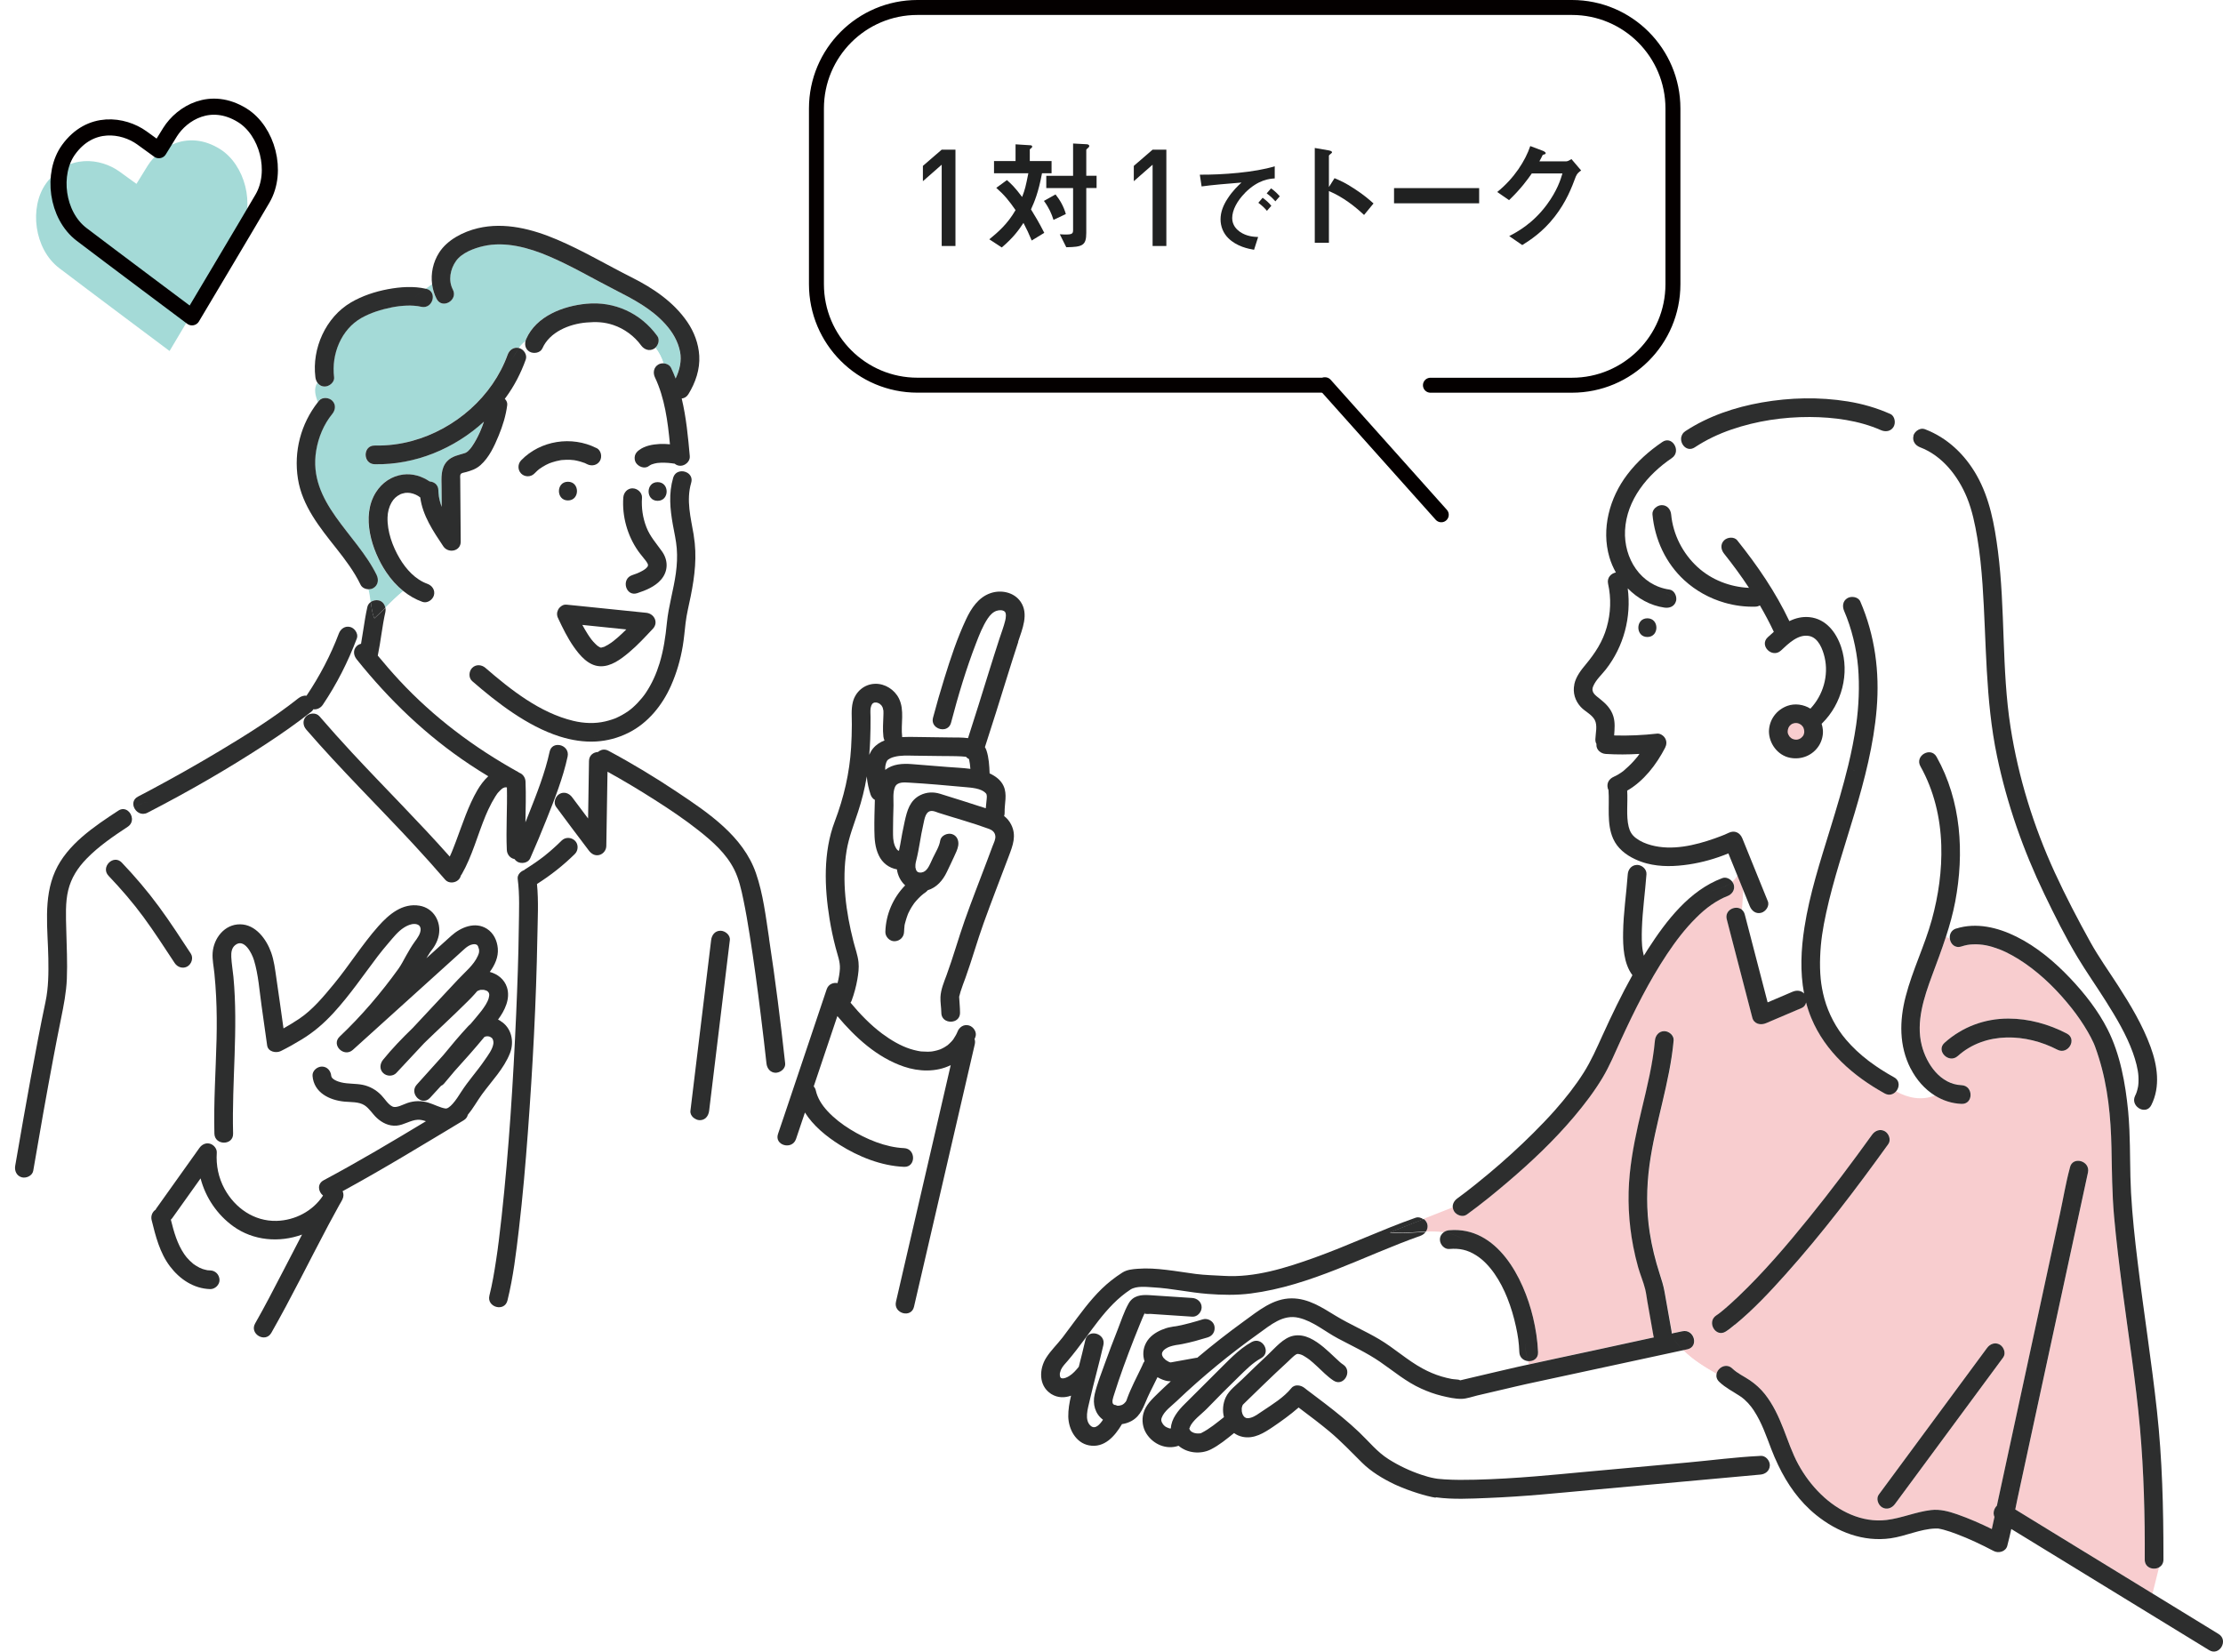 <?xml version="1.0" encoding="UTF-8"?><svg id="_レイヤー_2" xmlns="http://www.w3.org/2000/svg" xmlns:xlink="http://www.w3.org/1999/xlink" viewBox="0 0 463.58 344.44"><defs><style>.cls-1{fill:#f8cdcf;}.cls-1,.cls-2,.cls-3,.cls-4,.cls-5,.cls-6{stroke-width:0px;}.cls-2{fill:#a4dad7;}.cls-3{fill:#2d2e2e;}.cls-7{filter:url(#drop-shadow-1);}.cls-7,.cls-8,.cls-9{stroke:#040000;stroke-linecap:round;stroke-linejoin:round;}.cls-7,.cls-6,.cls-9{fill:#fff;}.cls-7,.cls-9{stroke-width:3.12px;}.cls-8{fill:none;stroke-width:3.36px;}.cls-4{fill:#202121;}.cls-5{fill:#fcd475;}</style><filter id="drop-shadow-1" filterUnits="userSpaceOnUse"><feOffset dx="5.46" dy="5.46"/><feGaussianBlur result="blur" stdDeviation="5.46"/><feFlood flood-color="#c9ccc4" flood-opacity="1"/><feComposite in2="blur" operator="in"/><feComposite in="SourceGraphic"/></filter></defs><g id="_レイヤー_2-2"><path class="cls-9" d="M298.3,80.34h29.51c11.63,0,21.06-9.43,21.06-21.06V22.62c0-11.63-9.43-21.06-21.06-21.06h-136.49c-11.63,0-21.06,9.43-21.06,21.06v36.65c0,11.63,9.43,21.06,21.06,21.06h84.63"/><line class="cls-7" x1="270.87" y1="74.78" x2="295.1" y2="101.9"/><path class="cls-4" d="M196.38,51.31v-16.96l-3.92,3.44v-3.19l3.92-3.39h2.87v20.09h-2.87Z"/><path class="cls-4" d="M217.3,36.13c-.77,4.12-1.62,6.04-2.3,7.54.77,1.25,1.62,2.62,2.77,4.89l-2.62,1.6c-.6-1.45-1.05-2.4-1.72-3.67-.9,1.37-2.05,3.02-4.52,5.12l-2.6-1.7c1.82-1.5,3.77-3.15,5.47-6.09-1.35-1.95-2.32-3.15-4.02-4.64l2.22-1.62c.92.8,1.7,1.55,3.17,3.52.62-1.62.72-2.07,1.3-4.94h-7.16v-2.55h4.49v-3.49l3.15.2c.12,0,.32.08.32.27,0,.25-.22.3-.5.57v2.45h4.54v2.55h-2ZM219.7,45.87c-.4-1.27-.92-2.5-2-3.97l2.42-1.35c.92,1.17,1.67,2.42,2.15,4.09l-2.57,1.22ZM226.53,39.23v9.33c0,2.65-.8,2.95-4.17,3l-1.35-2.7c2.57.15,2.77-.02,2.77-.9v-8.74h-5.59v-2.55h5.59v-6.74l2.8.15c.2,0,.57.08.57.37,0,.15-.08.25-.22.37-.35.3-.4.35-.4.5v5.34h2.15v2.55h-2.15Z"/><path class="cls-4" d="M240.36,51.31v-16.96l-3.92,3.44v-3.19l3.92-3.39h2.87v20.09h-2.87Z"/><path class="cls-4" d="M259.63,40.24c-1.62,1.62-2.67,3.58-2.67,5.24,0,1.51.96,2.4,1.57,2.84,1.42,1,2.95,1.07,3.84,1.11l-.85,2.66c-1.16-.2-3.6-.66-5.37-2.42-1.05-1.03-1.62-2.45-1.62-3.93s.55-2.93,1.49-4.35c1.03-1.59,2.12-2.62,2.88-3.32-2.93.24-6.14.5-8.32.81l-.37-2.45c4.72.04,11.49-.48,15.62-1.75v2.53c-1.03.07-3.43.22-6.2,3.01ZM264.2,43.97c-.48-.59-.94-1.03-1.79-1.68l.9-1.05c.72.55,1.27,1,1.81,1.68l-.92,1.05ZM265.96,41.99c-.57-.66-1.09-1.14-1.81-1.66l.92-1.05c.92.68,1.35,1.14,1.81,1.66l-.92,1.05Z"/><path class="cls-4" d="M284.47,44.84c-1.85-1.72-4.34-3.74-7.34-4.99v10.78h-2.95v-19.77l3,.52c.07.03.6.1.6.4,0,.15-.65.55-.65.67v6.56l1.17-1.85c1.27.55,2.1.87,4.24,2.27,1.97,1.3,2.9,2.12,3.89,3l-1.97,2.4Z"/><path class="cls-4" d="M290.71,42.4v-3.17h17.75v3.17h-17.75Z"/><path class="cls-4" d="M328.65,36.73c-.9,2.42-2,5.32-4.44,8.46-2.52,3.24-5.17,4.92-6.76,5.92l-2.72-1.87c1.55-.82,4.84-2.52,7.81-6.51,2.15-2.9,2.9-5.22,3.29-6.56h-6.39c-.85,1.22-2.22,3.15-4.74,5.57l-2.47-1.7c3.57-2.87,5.89-6.59,6.89-9.58l2.57.97c.15.05.65.27.65.52,0,.2-.27.25-.62.35-.15.37-.45.87-.7,1.35h5.59c.3,0,.7-.22,1.1-.47l2.02,2.37c-.5.35-.87.67-1.07,1.2Z"/><path class="cls-2" d="M28.45,38.34s-2.21-1.62-3.59-2.6c-3.82-2.72-10.71-3.79-15.25,2.51-3.57,4.96-2.5,13.67,2.72,17.65s23.03,17.3,23.03,17.3c0,0,11.39-19.1,14.7-24.77,3.31-5.67.99-14.14-4.21-17.36-6.6-4.09-12.56-.47-15.06,3.5-.9,1.44-2.33,3.77-2.33,3.77h-.02Z"/><path class="cls-8" d="M33.13,31.32s-2.21-1.62-3.59-2.6c-3.82-2.72-10.71-3.79-15.25,2.51-3.57,4.96-2.5,13.67,2.72,17.65s23.03,17.3,23.03,17.3c0,0,11.39-19.1,14.7-24.77,3.31-5.67.99-14.14-4.21-17.36-6.6-4.09-12.56-.47-15.06,3.5-.9,1.44-2.33,3.77-2.33,3.77h-.02Z"/><path class="cls-5" d="M89.85,198.38c-.3.39-.1.14,0,0h0Z"/><path class="cls-5" d="M182.22,146.57s-.05.02-.07.03c.02,0,.04-.01.05-.02,0,0,0,0,0,0,0,0,0,0,0,0Z"/><path class="cls-6" d="M184.45,154.42c-.11-.25-.19-.52-.23-.81-.18-1.48-.05-2.89,0-4.37,0-.35.02-.71,0-1.06-.01.03-.1-.43-.12-.51-.01-.04-.02-.07-.03-.1-.03-.06-.06-.12-.09-.18-.06-.1-.12-.19-.18-.29,0,0,0,0,0,0-.06-.06-.26-.24-.34-.31-.07-.03-.19-.11-.27-.15-.1-.03-.27-.1-.33-.11-.02,0-.03-.01-.05-.02-.06,0-.12,0-.17,0-.03,0-.15,0-.22,0-.02,0-.05,0-.08.02-.02,0-.07.02-.14.04-.06.03-.13.07-.19.11,0,0,0,0-.02.02-.05.05-.09.1-.14.15,0,0,0,0,0,.02-.05.1-.11.19-.16.29,0,.02,0,.02-.01.05-.02.06-.11.47-.12.44-.08.62-.02,1.28-.02,1.9,0,1.55-.01,3.1-.07,4.65-.04,1.07-.11,2.14-.2,3.21.21-.49.48-.96.83-1.38.61-.73,1.45-1.27,2.35-1.63Z"/><path class="cls-6" d="M124.25,134.37s.31.27.34.31c.12.09.24.17.37.24.07.04.13.07.2.11.02,0,.04.01.07.02h.04c.06.01.12,0,.18,0,.18-.05.35-.09.53-.15.04-.01.06-.02.09-.03.02-.01.05-.03.1-.06.23-.12.46-.24.68-.37.83-.5,1.33-.91,2.06-1.56.59-.52,1.15-1.06,1.71-1.61-3.06-.31-6.11-.62-9.17-.94.36.67.74,1.33,1.15,1.96.54.83.92,1.37,1.65,2.07Z"/><path class="cls-6" d="M189.57,163.22c-1.03-.06-2.48-.2-2.95.94-.47,1.15-.28,2.6-.3,3.82-.04,1.75-.11,3.49-.1,5.24.01,1.25-.03,2.05.38,3.18.09.24.37.75.59.91.05.04.14.09.27.13.09-.41.18-.82.25-1.23.28-1.65.58-3.3.95-4.94.5-2.21,1.05-4.34,3.25-5.44,1.31-.65,2.74-.7,4.13-.28,3.18.98,6.36,1.99,9.52,3.02.04-.54.11-1.09.16-1.63.05-.52.18-1.15-.15-1.51-.95-1.06-3.05-1.17-4.36-1.29-3.87-.35-7.76-.71-11.64-.93Z"/><path class="cls-5" d="M192.54,186.42c-.11.08-.08.06,0,0h0Z"/><path class="cls-6" d="M190.15,159.36c2.45.19,4.9.39,7.35.59,1.6.13,3.24.2,4.85.4-.04-.7-.12-1.36-.28-2.03-.25-.12-.47-.28-.64-.49-.29-.04-.57-.07-.9-.08-1.47-.08-2.95-.06-4.43-.08l-5.44-.07c-1.4-.02-2.85-.11-4.21.26-.28.08-.54.16-.8.29-.13.07-.29.16-.42.25,0,0-.01.01-.07.06-.05.04-.09.09-.14.14-.03.04-.06.1-.07.12-.03.05-.11.23-.14.29-.08.22-.14.46-.18.69,0,.02-.01.09-.02.14,0,.08-.02.17-.02.25,0,.16,0,.31,0,.47,1.58-1.24,3.61-1.34,5.56-1.2Z"/><path class="cls-5" d="M182.22,146.57s.08-.02.12-.04c.06-.03-.04,0-.12.04Z"/><path class="cls-6" d="M196.25,211.22c0-1.08-.23-2.18-.18-3.26.08-1.6.73-3.11,1.28-4.59,1.38-3.74,2.45-7.58,3.76-11.34,1.46-4.15,3.08-8.24,4.63-12.35.4-1.08.81-2.15,1.21-3.23.25-.66.66-1.42.56-2.11-.1-.75-.62-1.19-1.29-1.44-3.45-1.27-7.04-2.24-10.54-3.36-.37-.12-.78-.31-1.16-.37-1.59-.25-1.76,1.69-2.03,2.82-.57,2.46-.84,4.99-1.46,7.43-.09.37-.17.67-.18.96,0,.15,0,.29,0,.44,0,.05,0,.09,0,.12,0,.01.01.03.02.07.03.12.06.24.1.37,0,.02,0,.03,0,.04.01.02.02.04.04.07.04.07.08.14.13.21.02.02.03.03.06.06.02.02.02.03.04.04.02.02.03.03.06.05.07.06.2.11.28.15-.29-.14-.07-.06.12,0-.03-.03.24-.02.36,0,.14-.05.46-.14.34-.07.52-.23.68-.37,1.04-.88.33-.45.74-1.45,1.06-2.12.59-1.25,1.32-2.37,1.52-3.61.16-1.05,1.47-1.62,2.4-1.36,1.1.3,1.52,1.36,1.36,2.4-.13.82-.54,1.61-.88,2.35-.48,1.06-.99,2.11-1.5,3.17-.82,1.72-2.12,3.24-3.99,3.81-.14.18-.31.34-.5.47-.13.09-.25.17-.37.26h0c-.16.14-.33.27-.49.41-.34.3-.66.63-.96.97-.14.16-.27.32-.41.48-.02.02-.03.04-.05.07-.06.08-.12.16-.18.25-.26.37-.5.76-.72,1.16-.11.2-.21.4-.31.61-.05.11-.1.22-.15.33,0,.02,0,.02-.01.04-.16.43-.31.86-.43,1.3-.09.35-.24.78-.27,1.16,0-.04.01-.02,0,.11-.01.13-.03.25-.04.38-.02.23-.03.45-.04.68-.03,1.09-.87,1.9-1.95,1.95-1.03.05-1.98-.93-1.95-1.95.1-3.67,1.62-7.12,4.13-9.7-.92-.83-1.54-2.01-1.72-3.34-1.66-.29-3.02-1.33-3.78-2.91-.79-1.65-.9-3.39-.92-5.19-.03-2.13.04-4.26.1-6.39-.39-.21-.72-.57-.89-1.1-.4-1.2-.69-2.51-.8-3.81-.01.07-.02.15-.03.22-.4,2.42-1.01,4.81-1.77,7.14-.89,2.73-1.95,5.33-2.41,8.18-1.02,6.25-.12,12.79,1.43,18.88.37,1.43.91,2.85,1.06,4.33.13,1.2-.04,2.42-.24,3.6-.25,1.49-.65,2.97-1.18,4.39-.06.17-.15.32-.24.47,1.97,2.36,4.13,4.62,6.59,6.45,1.82,1.36,3.85,2.55,5.86,3.19.47.15.96.28,1.44.38.22.05.43.09.65.12,0,0,.05,0,.08.01.07,0,.18.02.21.02.44.03.87.06,1.31.05.19,0,.39-.01.58-.03.07,0,.22-.02.3-.03.36-.06.71-.13,1.05-.23.17-.05.34-.11.51-.16.07-.02.13-.05.19-.07.32-.15.63-.31.94-.49.14-.09.28-.19.42-.28.03-.02.05-.03.07-.04.01-.01.02-.02.05-.04.27-.24.53-.47.78-.74.09-.1.18-.21.27-.31.04-.05.1-.13.14-.18.08-.12.15-.24.22-.36l-.08-3.39c-1.14.4-2.68-.19-2.69-1.76Z"/><path class="cls-6" d="M201.87,153.94c1.48-4.55,2.89-9.12,4.31-13.69.74-2.36,1.48-4.73,2.25-7.08.4-1.23.88-2.46,1.19-3.72.15-.62.27-1.59-.11-1.91-.42-.34-1.12-.34-1.72-.14-.72.24-1.34.89-1.79,1.56-1.07,1.61-1.76,3.39-2.44,5.15-2.09,5.41-3.76,11.01-5.23,16.61-.41,1.56-2.11,1.69-3.1.93l-.58,2.08c1.2.02,2.4.03,3.6.05,1.1.02,2.4-.03,3.62.14Z"/><path class="cls-2" d="M78.99,125.23c.76.17,1.23.81,1.37,1.53,1.2-1.2,2.41-2.4,3.74-3.48-1.39-1.11-2.59-2.46-3.6-3.97-3.01-4.49-5.28-11.64-2.15-16.62,1.26-2.01,3.28-3.42,5.65-3.72,2.02-.26,3.93.34,5.57,1.44.92.06,1.81.68,1.82,1.87,0,.02,0,.04,0,.05.03.16.04.31.02.46.07,1.01.32,1.98.67,2.92-.01-1.39-.02-2.79-.03-4.18-.01-1.84-.2-3.86,1.14-5.32,1.06-1.14,2.48-1.3,3.86-1.76-.11.03.1-.07.25-.15.06-.05.27-.21.31-.25.41-.39.54-.56.78-.92.67-.97,1.22-2.03,1.7-3.1.29-.66.56-1.38.8-2.09-6.17,5.64-14.34,9.03-22.79,8.88-2.51-.05-2.51-3.95,0-3.9,2.66.05,5.27-.27,7.83-.97,8.93-2.45,16.75-9.22,19.91-17.99.36-.98,1.3-1.64,2.37-1.37.39-.54.82-1.01,1.34-1.37.04-.18.09-.36.17-.54,2.09-4.76,7.7-6.86,12.53-7.33,5.85-.56,11.34,1.95,14.79,6.71.54.75.25,1.85-.4,2.44.78,1.01,1.35,2.13,1.7,3.27.65.03,1.3.35,1.59.95.34.72.66,1.46.94,2.21.84-1.76,1.29-3.71.93-5.58-.43-2.19-1.56-4.1-3.06-5.76-2.94-3.26-6.7-5.2-10.55-7.17-4.56-2.33-9.02-4.97-13.73-6.98-4.2-1.79-9.12-3.17-13.68-2.12-1.95.45-4.52,1.41-5.71,3.11-1.2,1.7-1.65,4.05-.66,5.94,1.16,2.22-2.2,4.19-3.37,1.97-.51-.97-.81-2.01-.95-3.06-.42.32-.85.63-1.28.93,0,0,.02,0,.02,0,2.45.57,1.41,4.33-1.04,3.76-1.81-.42-4.13-.27-6.15.13-2.19.43-4.37,1.1-6.32,2.21-4.17,2.36-6.29,7.5-5.69,12.34.13,1.05-1,1.95-1.95,1.95-.67,0-1.18-.32-1.51-.78-.83,1.34-.36,2.69.09,4.03.08-.1.15-.2.23-.29.67-.82,2.07-.69,2.76,0,.8.8.67,1.94,0,2.76-1.78,2.18-2.89,4.86-3.35,7.63-1.8,10.81,8.41,17.31,12.63,26.01.46.95.27,2.1-.7,2.67-.29.17-.65.25-1,.25.23.84.34,1.75.46,2.66.48-.32,1.1-.45,1.67-.32Z"/><path class="cls-6" d="M98.47,139.28c.78-.78,1.96-.69,2.76,0,5.3,4.6,11.36,9.38,18.33,11.05,2.25.54,4.54.6,6.64.12.47-.11.93-.24,1.39-.39.21-.07.42-.15.63-.22.09-.03.18-.07.27-.11,0,0,0,0,0,0,.01,0,.03-.01.06-.03.85-.39,1.67-.85,2.44-1.38,1.24-.86,2.76-2.45,3.67-3.81,1.29-1.91,2.21-3.99,2.88-6.18.84-2.75,1.25-5.55,1.53-8.41.34-3.52,1.41-6.93,1.88-10.43.23-1.7.31-3.42.18-5.13-.13-1.65-.52-3.29-.81-4.92-.6-3.29-.9-6.54.06-9.8.43-1.45,1.96-1.65,2.96-1.05.02-.68,0-1.37-.1-2.04-.37.34-.87.55-1.34.55s-.88-.17-1.2-.44c-.11,0-.23-.02-.34-.04-.08-.01-.16-.02-.24-.04-1.02-.12-2.04-.16-3.06-.06-.4.07-.79.16-1.17.3-.21.1-.41.22-.6.35-.88.65-2.14.11-2.67-.7-.27-.41-.33-1.04-.2-1.5.14-.52.47-.85.9-1.17,1.19-.88,2.77-1.15,4.21-1.24.73-.04,1.46,0,2.19.06-.45-4.75-1.09-9.66-3.13-13.96-.45-.95-.27-2.1.7-2.67.31-.18.7-.27,1.08-.25-.35-1.14-.92-2.26-1.7-3.27-.09.09-.19.16-.3.23-.97.57-2.05.15-2.67-.7-1.41-1.95-3.5-3.49-5.78-4.25-1.89-.63-3.57-.71-5.65-.53-3.59.32-7.66,1.99-9.16,5.39-.43.97-1.84,1.18-2.67.7-.8-.47-1.04-1.31-.87-2.13-.52.36-.95.83-1.34,1.37.01,0,.02,0,.03,0,.96.26,1.72,1.41,1.36,2.4-1.01,2.81-2.38,5.48-4.15,7.89-.07.1-.15.19-.22.28.35.35.57.81.51,1.3-.29,2.21-.94,4.33-1.79,6.39-.9,2.18-1.98,4.54-3.78,6.14-.96.86-1.95,1.16-3.17,1.49-.3.08-.81.14-.98.41-.17.27-.08.81-.08,1.1,0,.51,0,1.02.01,1.52.03,3.81.06,7.62.09,11.44.02,2.03-2.6,2.53-3.63.98-2.12-3.16-4.31-6.4-4.81-10.2-.61-.47-1.23-.76-2.05-.92-.03,0-.47-.05-.54-.05-.06,0-.53.03-.53.02-.21.04-.42.09-.63.15-.1.03-.2.07-.31.1-.03.01-.06.03-.1.05-.88.45-1.37.92-1.84,1.73-.5.85-.79,1.96-.82,3.06-.09,2.96,1.04,6.07,2.53,8.59,1.33,2.25,3.26,4.38,5.78,5.29.99.36,1.66,1.32,1.36,2.4-.26.96-1.41,1.72-2.4,1.36-1.47-.53-2.78-1.3-3.96-2.24-1.33,1.08-2.54,2.27-3.74,3.48.05.29.06.59,0,.87-.68,3.01-.96,6.09-1.59,9.11,1.45,1.74,2.92,3.46,4.46,5.12,7.21,7.75,15.59,14.04,24.84,19.17.07.04.13.09.19.13.76.27,1.29,1,1.32,1.84.13,2.84.03,5.67-.02,8.51.23-.58.47-1.18.73-1.83,1.67-4.2,3.36-8.48,4.32-12.91.25-1.14,1.2-1.52,2.09-1.36v-1.82c-6.8-2.15-13.19-7.16-18.23-11.54-.8-.69-.7-2.05,0-2.76ZM137.14,100.55c2.51,0,2.51,3.9,0,3.9s-2.51-3.9,0-3.9ZM129.98,103.79c.07-1.05.83-1.95,1.95-1.95,1,0,2.02.9,1.95,1.95-.15,2.12.14,4.17.92,6.15.75,1.93,2.06,3.38,3.24,5.03,1.33,1.86,1.33,4.15-.18,5.9-1.26,1.46-3.19,2.24-4.98,2.83-2.4.78-3.41-2.98-1.04-3.76.73-.24,1.43-.51,2.1-.89.25-.14.52-.31.69-.45.14-.12.26-.27.4-.4-.12.11.01-.08.06-.11,0-.09.03-.31.06-.27-.08-.32-.29-.62-.48-.88-.52-.7-1.11-1.34-1.61-2.06-2.23-3.2-3.35-7.21-3.08-11.1ZM134.78,127.8c1.65.17,2.61,2.01,1.38,3.33-1.61,1.72-3.21,3.46-5.02,4.97-1.66,1.38-3.72,2.96-6.01,2.85-2.44-.11-4.23-2.27-5.51-4.11-1.26-1.81-2.23-3.81-3.18-5.81,0-.02-.01-.04-.02-.06-.15-.26-.24-.57-.24-.92,0-.25.06-.51.17-.75.11-.29.3-.55.56-.76.34-.3.76-.49,1.22-.44.7.07,1.4.14,2.1.21,4.85.5,9.71.99,14.56,1.49ZM118.44,100.47c2.51,0,2.51,3.9,0,3.9s-2.51-3.9,0-3.9ZM108.68,96c4.02-4.16,10.56-5.15,15.69-2.56.94.48,1.21,1.8.7,2.67-.55.95-1.73,1.17-2.67.7-.14-.07-.28-.14-.43-.21-.04-.02-.05-.02-.05-.03-.02,0-.05-.02-.1-.03-.27-.1-.54-.19-.81-.27-.24-.07-.49-.13-.74-.19-.15-.03-.31-.06-.47-.09-.03,0-.07-.01-.1-.02-.55-.07-1.11-.09-1.66-.08-.29,0-.57.02-.86.05-.02,0-.14.02-.21.02-.07.01-.19.03-.21.04-.56.1-1.12.24-1.66.42-.15.05-.3.11-.45.16-.04.01-.08.03-.12.04-.24.1-.48.22-.72.34-.48.25-.93.54-1.37.85-.04.03-.07.05-.09.06,0,0,0,0-.04.04-.1.08-.19.16-.29.25-.21.19-.42.39-.62.6-.73.76-2.02.74-2.76,0s-.73-2,0-2.76Z"/><path class="cls-6" d="M45.22,240.36c-.19,2.63.35,5.23,1.62,7.55,2.18,4.01,6.19,6.79,10.84,6.67,3.88-.1,7.59-2.06,9.7-5.28-.99-.78-1.29-2.43.13-3.19,7.25-3.87,14.3-8.07,21.33-12.31-.56-.2-1.13-.34-1.7-.31-1.53.07-2.89,1.1-4.44,1.23-1.58.13-3-.57-4.13-1.63-.88-.82-1.55-1.99-2.56-2.63-1.19-.75-2.81-.62-4.15-.75-3.15-.3-6.38-1.86-6.67-5.36-.09-1.06.96-1.95,1.95-1.95,1.12,0,1.86.9,1.95,1.95.06.69,1.33,1.16,2.05,1.34,1.47.36,3.03.22,4.52.52,1.5.3,2.82,1.07,3.88,2.17.72.75,1.42,1.95,2.34,2.36.82.37,2.19-.43,3.08-.74,1.43-.49,2.89-.51,4.34-.09,1.19.35,2.56,1.1,3.65,1.24.1.01.35-.03.63-.23.29-.21.5-.4.81-.73.72-.79,1.28-1.72,1.86-2.61.7-1.07,1.46-2.07,2.24-3.07.9-1.15,1.8-2.29,2.63-3.5.68-1,1.58-2.14,1.78-3.37.04-.23.04-.47-.06-.76-.03-.05-.11-.23-.14-.29-.03-.04-.04-.07-.05-.09-.01,0-.04-.03-.09-.08-.09-.09-.4-.26-.51-.29-.07-.02-.24-.04-.3-.05-.08,0-.17,0-.24,0-.23.05-.35.07-.47.13-2.01,2.43-4.11,4.8-6.24,7.14-.73.88-1.48,1.75-2.21,2.63-.16.2-.37.34-.6.43-.77.84-1.54,1.67-2.3,2.51-1.7,1.86-4.45-.91-2.76-2.76,1.85-2.03,3.69-4.08,5.52-6.14,1.67-2.04,3.35-4.06,5.14-5.98.17-.18.35-.34.53-.5.37-.44.74-.87,1.11-1.31.26-.31.52-.63.77-.94.12-.15.24-.3.36-.45.02-.02.04-.05.06-.07.61-.82,1.24-1.74,1.5-2.62.03-.12.1-.56.11-.53,0-.09,0-.23,0-.31-.01-.05-.03-.11-.04-.17-.01-.02-.05-.12-.1-.21-.03-.04-.09-.11-.16-.19-.04-.04-.1-.08-.17-.12-.07-.04-.16-.08-.22-.1-.12-.03-.24-.07-.36-.1-.04-.01-.07-.02-.09-.03-.02,0-.05,0-.09,0-.16,0-.33,0-.5,0-.02,0-.03,0-.05,0-.02,0-.03.01-.06.02-.1.03-.21.06-.31.09.18-.05-.17.07-.29.13,0,0-.01,0-.02.01-.03.03-.07.05-.09.08-.17.2-.33.39-.51.59-.48.54-.99,1.06-1.51,1.57-1.56,1.56-3.17,3.07-4.77,4.6-1.39,1.32-2.79,2.64-4.18,3.99-1.95,2.09-3.9,4.17-5.85,6.26-.72.77-2.03.73-2.76,0-.8-.8-.66-1.94,0-2.76,1.9-2.34,4.01-4.52,6.19-6.63,1.42-1.52,2.84-3.04,4.26-4.56,1.72-1.84,3.44-3.68,5.16-5.52,1.38-1.48,3.32-3.03,4.14-4.93.28-.63.33-.85.23-1.54.04.25-.13-.31-.15-.41-.04-.07-.11-.2-.13-.22,0,0,0,0-.01-.02-.01-.01-.03-.02-.05-.05-.03-.03-.05-.06-.09-.09-.07-.02-.25-.09-.28-.1-.09-.01-.29-.03-.55,0-.6.09-1.14.45-1.59.83-.46.39-.9.81-1.34,1.21l-7.94,7.18c-4.72,4.26-9.44,8.53-14.15,12.79-1.85,1.68-4.59-1.02-2.76-2.76,4.55-4.31,8.66-9.15,12.25-14.13.62-.86,1.07-1.81,1.6-2.73.56-.99,1.12-1.98,1.79-2.9.63-.87,1.29-1.76,1.25-2.73-.02.03-.09-.3-.06-.29-.08-.14-.22-.34-.19-.32-.04-.04-.07-.07-.11-.11.03.03.05.05-.05-.03-.02-.01-.11-.06-.17-.1-.07-.03-.19-.07-.21-.08-.04-.01-.21-.05-.26-.06-.11,0-.22-.01-.32-.01-.25,0-.39.03-.48.05-.59.13-1.09.36-1.59.68-1.29.81-2.29,2.11-3.28,3.26-.76.88-1.59,1.89-2.2,2.7-3.05,4.02-5.85,8.15-9.27,11.88-1.99,2.17-4.07,3.96-6.59,5.5-1.42.87-2.88,1.69-4.37,2.43-.99.49-2.68.17-2.86-1.17-.38-2.75-.77-5.5-1.16-8.25-.45-3.14-.66-6.5-1.59-9.54-.44-1.45-2.05-4.64-3.92-3.13-.76.61-.85,1.55-.81,2.46.06,1.39.32,2.79.45,4.18,1.02,10.89-.35,21.77-.07,32.67.07,2.51-3.84,2.51-3.9,0,0-.09,0-.18,0-.27-.21.84-.54,1.61-.91,2.34.78.22,1.48,1.04,1.42,1.87Z"/><path class="cls-6" d="M0,281.13h186.64l1.67-7.28c-.95-.25-1.76-1.13-1.48-2.36.52-2.25,1.04-4.5,1.56-6.75,2.28-9.83,4.55-19.66,6.83-29.5,1.01-4.37,2.02-8.74,3.03-13.11-3,1.49-6.64,1.38-9.79.3-5.57-1.9-10.11-6.06-13.85-10.53-1.64,4.89-3.29,9.78-4.93,14.67.2.22.36.5.44.86.36,1.59,1.26,3.01,2.44,4.29,1.38,1.49,2.98,2.72,4.7,3.78,3.36,2.08,7.46,3.78,11.26,3.94,2.5.11,2.51,4.01,0,3.9-4.75-.2-9.48-2.1-13.46-4.61-2.68-1.69-5.47-3.93-7.21-6.72-.62,1.84-1.24,3.68-1.86,5.52-.8,2.37-4.56,1.35-3.76-1.04.3-.88.59-1.76.89-2.63l-1.16-10.18c-.05,0-.11.02-.16.02-1.14,0-1.84-.9-1.95-1.95-.37-3.38-.77-6.75-1.19-10.12-.7-5.67-1.4-10.94-2.31-16.66-.39-2.47-.81-4.95-1.32-7.4-.44-2.12-.91-4.28-1.89-6.23-1.69-3.38-4.54-5.88-7.46-8.19-2.89-2.29-5.98-4.36-9.09-6.34-3.23-2.06-6.53-4.04-9.89-5.9,0,0,0,0,0,0-.08,5.16-.17,10.32-.25,15.48-.01.86-.6,1.65-1.43,1.88-.91.25-1.67-.2-2.2-.9-2.31-3.03-4.59-6.07-6.85-9.14-.63-.85-.14-2.18.7-2.67.98-.57,2.04-.15,2.67.7,1.09,1.48,2.21,2.94,3.31,4.41.06-4,.13-8,.19-12,.02-1.21.93-1.83,1.87-1.87.1-.09.21-.16.32-.23-.23-.66-.44-1.32-.69-1.98-2.57.16-5.12-.25-7.63-1.05v1.82c1.02.19,1.96,1.09,1.67,2.39-.98,4.5-2.71,8.86-4.41,13.13-1.08,2.72-2.21,5.43-3.4,8.11-.43.97-1.84,1.19-2.67.7-.26-.15-.45-.34-.6-.56-.91-.17-1.56-.98-1.6-1.91-.19-4.34.12-8.67.02-13.01-.05-.02-.1-.03-.15-.05-.02,0-.02,0-.04,0-.02,0-.04,0-.06,0-.26.08-.2.04-.12,0-.06.02-.12.04-.19.06-.04.02-.24.09-.32.14-.05.03-.16.12-.24.18-.26.24-.5.48-.73.74-.04.04-.07.09-.11.13-.01.02-.04.05-.08.11-.13.19-.26.38-.38.57-.27.41-.51.84-.74,1.27-.25.47-.48.94-.71,1.42-.12.25-.23.5-.34.76-.03.07-.21.49-.23.53-1.69,4.03-2.79,8.42-4.97,12.22-.06.11-.13.2-.2.28-.08.32-.23.62-.49.88-.71.71-2.07.8-2.76,0-2.21-2.56-4.46-5.07-6.76-7.55-7.39-7.96-15.14-15.56-22.24-23.79-.69-.8-.79-1.97,0-2.76.71-.71,2.07-.8,2.76,0,2.21,2.56,4.46,5.07,6.76,7.55,6.76,7.29,13.82,14.28,20.42,21.72.1-.22.2-.43.29-.65,0-.02.01-.03.03-.06.05-.12.1-.24.15-.36.09-.22.17-.43.26-.65.19-.48.37-.97.56-1.45,1.35-3.61,2.54-7.38,4.49-10.72.58-1,1.34-2.04,2.25-2.87-1.29-.78-2.58-1.59-3.84-2.43-9.05-6.01-16.81-13.5-23.6-21.95-.66-.82-.81-1.95,0-2.76.24-.24.56-.4.91-.49.17-.97.32-1.94.47-2.91-.52,0-1.09.03-1.65.14.37.48.54,1.1.33,1.67-1.83,4.86-4.18,9.5-7.09,13.82-.45.67-1.22,1.05-1.98.94-.09.17-.2.33-.36.46-3.02,2.39-6.17,4.6-9.4,6.71-8,5.24-16.34,10.03-24.83,14.41-1.26.65-2.43-.14-2.82-1.16-.44.24-.86.49-1.27.75.97.74,1.3,2.45-.04,3.33-3.03,1.99-6.07,4.06-8.6,6.68-1.85,1.91-3.18,4-3.8,6.53-.63,2.57-.48,5.5-.41,8.29.09,3.41.26,6.82.12,10.23-.11,2.83-.66,5.54-1.22,8.31-.55,2.67-1.06,5.35-1.57,8.03-1.49,7.88-2.89,15.77-4.22,23.67-.18,1.04-1.46,1.62-2.4,1.36-.56-.15-.94-.51-1.17-.96l-1.11,10.5-2.26,26.05ZM22.64,182.66c-1.73-1.82,1.02-4.58,2.76-2.76,2.77,2.91,5.37,5.96,7.75,9.2,2.34,3.17,4.47,6.49,6.64,9.78.58.88.17,2.16-.7,2.67-.94.55-2.09.18-2.67-.7-2.12-3.22-4.21-6.46-6.49-9.57-2.23-3.04-4.7-5.89-7.3-8.62ZM100.5,228.22c-.99,1.36-1.84,2.93-2.94,4.25-.11.44-.37.85-.87,1.15-8.36,5.03-16.67,10.12-25.24,14.78.23.49.26,1.09-.04,1.71-.19.39-.4.76-.63,1.13-.78,1.4-1.54,2.8-2.29,4.21-3.98,7.49-7.71,15.13-11.91,22.5-1.24,2.18-4.61.22-3.37-1.97,1-1.76,1.96-3.55,2.92-5.34,2.33-4.37,4.57-8.8,6.86-13.19-4.74,1.72-10.15,1.29-14.33-1.72-3.36-2.42-5.8-6.02-6.83-10-1.96,2.75-3.92,5.5-5.88,8.25-.1.13-.21.25-.32.36.64,2.59,1.33,5.08,2.84,7.26.26.38.59.78,1.08,1.27.23.23.48.45.73.66.04.03.05.04.08.06,0,0,.02.01.07.05.13.09.27.19.4.27.58.37,1.06.59,1.44.72.31.1.61.17.93.24.04,0,.07.01.09.02,0,0,.02,0,.06,0,.16.01.32.02.48.03,1.09.03,1.9.87,1.95,1.95.05,1.03-.93,1.98-1.95,1.95-3.45-.1-6.37-2.08-8.39-4.76-2.11-2.79-3-6.31-3.82-9.65-.2-.83.14-1.69.83-2.15.04-.08.07-.16.13-.24,3-4.21,6-8.42,9-12.63.51-.71,1.32-1.14,2.2-.9,0,0,0,0,.02,0,.37-.73.7-1.5.91-2.34-.15-6.47.3-12.92.45-19.38.07-2.98.06-5.96-.09-8.93-.08-1.61-.2-3.22-.36-4.83-.14-1.4-.46-2.84-.37-4.26.2-3.05,2.47-6.01,5.76-5.98,3.23.04,5.46,3.12,6.44,5.86.61,1.7.82,3.51,1.08,5.28.26,1.78.52,3.57.77,5.36.25,1.74.49,3.47.73,5.21,1.11-.62,2.2-1.28,3.25-1.99,2.81-1.88,5.09-4.64,7.26-7.27,3.17-3.84,5.88-8.24,9.26-12.04,2.21-2.49,5.03-4.9,8.61-4.29,2.92.5,4.55,3.32,4.01,6.13-.14.75-.44,1.49-.82,2.15-.19.33-.41.64-.64.95-.08.11-.15.19-.2.26-.07.1-.14.2-.21.3-.25.38-.49.77-.72,1.16,1.73-1.56,3.46-3.13,5.2-4.69,1.97-1.76,4.96-3.02,7.43-1.44,1.4.9,2.12,2.46,2.26,4.07.16,1.82-.62,3.49-1.67,4.92,1.63.44,3.04,1.53,3.58,3.21.76,2.38-.46,4.84-1.86,6.73.17.08.34.16.5.26,2.33,1.38,2.94,4.32,1.99,6.73-1.28,3.24-3.83,5.82-5.85,8.59ZM119.88,178.07c-2.39,2.37-5.06,4.47-7.91,6.27.36,3.65.15,7.44.08,11.08-.24,13.55-.96,27.1-1.97,40.61-.5,6.75-1.08,13.5-1.87,20.23-.59,5-1.18,10.07-2.4,14.96-.61,2.44-4.37,1.4-3.76-1.04.59-2.39,1.01-4.83,1.38-7.27.11-.73.22-1.46.32-2.19.02-.18.05-.35.07-.53,0-.04,0-.06.01-.08,0-.03,0-.06.01-.11.06-.43.11-.85.17-1.28.21-1.68.41-3.36.59-5.05,1.53-14.02,2.4-28.13,3.03-42.22.26-6,.48-12.01.55-18.01.04-3.35.22-6.82-.23-10.16-.11-.83.57-1.55,1.33-1.83.07-.06.15-.13.23-.18.73-.45,1.45-.92,2.16-1.42.33-.23.66-.47.99-.71.17-.13.34-.26.52-.39.05-.04.08-.06.09-.06.03-.03.06-.06.08-.07,1.32-1.04,2.57-2.15,3.76-3.33.78-.77,1.98-.72,2.76,0,.77.71.73,2.04,0,2.76ZM147.88,231.68c-.13,1.05-.79,1.95-1.95,1.95-.96,0-2.08-.9-1.95-1.95,1.44-11.87,2.88-23.74,4.32-35.61.13-1.05.79-1.95,1.95-1.95.96,0,2.08.9,1.95,1.95-1.44,11.87-2.88,23.74-4.32,35.61Z"/><path class="cls-3" d="M80.36,126.75c-.13-.71-.61-1.36-1.37-1.53-.57-.13-1.19,0-1.67.32.15,1.21.31,2.41.73,3.43.79-.72,1.55-1.47,2.3-2.22Z"/><path class="cls-3" d="M116.71,155.4v1.69-1.69c-.89-.16-1.84.21-2.09,1.36-.96,4.42-2.66,8.71-4.32,12.91-.26.65-.5,1.25-.73,1.83.05-2.83.14-5.67.02-8.51-.04-.84-.56-1.57-1.32-1.84-.06-.05-.12-.09-.19-.13-9.25-5.13-17.63-11.41-24.84-19.17-1.54-1.66-3.02-3.38-4.46-5.12.63-3.02.91-6.09,1.59-9.11.06-.29.06-.58,0-.87-.75.75-1.51,1.5-2.3,2.22.12.29.26.57.43.82-.17-.26-.31-.53-.43-.82-.61.56-1.24,1.1-1.91,1.6.67-.5,1.3-1.04,1.91-1.6-.43-1.02-.58-2.22-.73-3.43-.35.24-.63.59-.73,1.04-.36,1.58-.6,3.17-.85,4.77.14,0,.27,0,.4,0v.78-.78c-.13,0-.27,0-.4,0-.15.97-.3,1.94-.47,2.91-.35.09-.67.25-.91.49-.81.81-.66,1.93,0,2.76,6.78,8.46,14.55,15.94,23.6,21.95,1.26.84,2.54,1.65,3.84,2.43-.9.83-1.66,1.87-2.25,2.87-1.95,3.34-3.13,7.12-4.49,10.72-.18.49-.37.97-.56,1.45-.08.22-.17.43-.26.65-.05.12-.1.24-.15.36-.01.03-.02.05-.03.06-.09.22-.2.43-.29.65-6.6-7.44-13.66-14.43-20.42-21.72-2.3-2.48-4.55-4.99-6.76-7.55-.69-.8-2.05-.71-2.76,0-.79.79-.69,1.96,0,2.76,7.11,8.22,14.85,15.83,22.24,23.79,2.3,2.48,4.55,4.99,6.76,7.55.69.8,2.05.71,2.76,0,.26-.26.42-.56.49-.88.07-.09.14-.18.2-.28,2.18-3.81,3.29-8.19,4.97-12.22.02-.04.2-.47.23-.53.11-.25.23-.51.34-.76.22-.48.46-.96.71-1.42.23-.43.48-.86.74-1.27.12-.19.25-.38.38-.57.05-.06.07-.1.08-.11.04-.04.07-.09.11-.13.23-.26.48-.51.73-.74.08-.06.19-.15.24-.18.09-.05.28-.12.32-.14.07-.02.13-.04.19-.06-.08.04-.14.08.12,0,.02,0,.04,0,.06,0,.01,0,.02,0,.04,0,.05.02.1.04.15.05.1,4.34-.21,8.67-.02,13.01.04.94.69,1.75,1.6,1.91.15.21.34.41.6.56.83.49,2.24.27,2.67-.7,1.19-2.68,2.31-5.39,3.4-8.11,1.7-4.27,3.44-8.63,4.41-13.13.28-1.31-.66-2.21-1.67-2.39Z"/><path class="cls-3" d="M108.27,72.59s-.02,0-.03,0c-.56.78-1.05,1.69-1.67,2.61.61-.92,1.11-1.84,1.67-2.61-1.07-.28-2.01.38-2.37,1.37-3.16,8.77-10.98,15.55-19.91,17.99-2.56.7-5.17,1.02-7.83.97-2.51-.05-2.51,3.85,0,3.9,8.45.16,16.62-3.24,22.79-8.88-.24.72-.51,1.43-.8,2.09-.48,1.08-1.03,2.13-1.7,3.1-.24.35-.38.52-.78.92-.05.04-.25.2-.31.25-.15.08-.36.18-.25.15-1.38.46-2.8.62-3.86,1.76-1.35,1.46-1.16,3.48-1.14,5.32.01,1.39.02,2.79.03,4.18-.36-.94-.6-1.91-.67-2.92.01-.15,0-.31-.02-.46,0-.02,0-.04,0-.05-.01-1.19-.9-1.81-1.82-1.87-1.64-1.1-3.55-1.7-5.57-1.44-2.37.31-4.39,1.71-5.65,3.72-3.13,4.98-.86,12.13,2.15,16.62,1.01,1.51,2.21,2.86,3.6,3.97.21-.17.41-.34.63-.5-.21.16-.42.33-.63.5,1.18.94,2.49,1.72,3.96,2.24.99.36,2.13-.4,2.4-1.36.3-1.08-.37-2.04-1.36-2.4-2.51-.9-4.44-3.04-5.78-5.29-1.49-2.52-2.62-5.63-2.53-8.59.03-1.1.32-2.2.82-3.06.47-.8.96-1.28,1.84-1.73.04-.02.08-.04.1-.05.1-.04.2-.07.31-.1.21-.06.42-.11.63-.15,0,.01.47-.02.53-.02.06,0,.51.05.54.05.82.16,1.44.45,2.05.92.5,3.8,2.7,7.04,4.81,10.2,1.04,1.55,3.65,1.04,3.63-.98-.03-3.81-.06-7.62-.09-11.44,0-.51-.01-1.02-.01-1.52,0-.29-.08-.83.08-1.1.17-.28.69-.33.98-.41,1.22-.33,2.21-.64,3.17-1.49,1.8-1.6,2.88-3.96,3.78-6.14.85-2.06,1.51-4.18,1.79-6.39.06-.49-.16-.95-.51-1.3.07-.1.15-.18.22-.28,1.77-2.41,3.14-5.08,4.15-7.89.36-.99-.4-2.14-1.36-2.4Z"/><path class="cls-3" d="M88.86,60.23s-.02,0-.02,0c-1.44,1.03-2.88,2.04-4.11,3.27,1.23-1.23,2.68-2.25,4.11-3.27-2.61-.6-5.32-.4-7.93.08-2.68.5-5.38,1.39-7.73,2.77-5.26,3.09-8.16,9.6-7.41,15.58.05.43.21.84.44,1.17.15-.24.33-.49.58-.73-.24.24-.43.49-.58.73.33.47.84.78,1.51.78.95,0,2.08-.9,1.95-1.95-.6-4.84,1.52-9.98,5.69-12.34,1.95-1.1,4.13-1.77,6.32-2.21,2.02-.4,4.34-.55,6.15-.13,2.44.57,3.48-3.19,1.04-3.76Z"/><path class="cls-3" d="M143.85,95.17c-.36-4.01-.74-8.12-1.69-12.06.53-.05,1.04-.32,1.4-.91,1.47-2.39,2.43-5.17,2.26-8.01-.15-2.53-1.06-4.96-2.49-7.05-2.86-4.18-7.12-7.04-11.58-9.28-5.18-2.6-10.2-5.6-15.53-7.87-5.18-2.21-10.98-3.73-16.59-2.39-3.04.73-6.36,2.41-8.07,5.11-1.25,1.97-1.75,4.32-1.45,6.58.85-.63,1.67-1.29,2.41-2.03-.74.74-1.56,1.4-2.41,2.03.14,1.06.44,2.09.95,3.06,1.17,2.22,4.53.25,3.37-1.97-.99-1.9-.54-4.24.66-5.94,1.2-1.71,3.76-2.67,5.71-3.11,4.56-1.05,9.49.33,13.68,2.12,4.71,2.01,9.17,4.65,13.73,6.98,3.85,1.97,7.61,3.91,10.55,7.17,1.5,1.66,2.63,3.57,3.06,5.76.37,1.87-.09,3.81-.93,5.58-.28-.75-.59-1.48-.94-2.21-.29-.6-.93-.92-1.59-.95.42,1.39.5,2.81.18,4.1.32-1.29.24-2.71-.18-4.1-.38-.02-.77.06-1.08.25-.97.57-1.15,1.71-.7,2.67,2.04,4.3,2.68,9.21,3.13,13.96-.73-.07-1.46-.1-2.19-.06-1.44.08-3.02.36-4.21,1.24-.42.31-.75.64-.9,1.17-.13.47-.07,1.09.2,1.5.52.81,1.79,1.35,2.67.7.19-.14.39-.25.6-.35.38-.14.77-.23,1.17-.3,1.02-.11,2.05-.07,3.06.06.08.01.16.02.24.04.12.02.23.03.34.04.32.27.72.44,1.2.44s.97-.21,1.34-.55c-.13-.92-.37-1.81-.79-2.65.42.84.66,1.73.79,2.65.4-.36.66-.86.61-1.4Z"/><path class="cls-3" d="M137.06,70.06c-3.45-4.76-8.94-7.28-14.79-6.71-4.83.46-10.43,2.57-12.53,7.33-.08.17-.13.35-.17.54.64-.43,1.41-.7,2.45-.7-1.04,0-1.81.26-2.45.7-.17.82.06,1.66.87,2.13.83.48,2.24.27,2.67-.7,1.5-3.4,5.57-5.08,9.16-5.39,2.08-.18,3.76-.11,5.65.53,2.28.77,4.36,2.3,5.78,4.25.62.85,1.7,1.27,2.67.7.11-.06.21-.14.3-.23-.57-.73-1.25-1.41-2.02-1.99.77.58,1.45,1.25,2.02,1.99.64-.59.94-1.69.4-2.44Z"/><path class="cls-3" d="M124.37,93.44c-5.13-2.59-11.67-1.6-15.69,2.56-.73.76-.75,2,0,2.76s2.02.76,2.76,0c.2-.21.4-.41.62-.6.09-.08.19-.17.29-.25.04-.04.05-.04.04-.04.02-.01.04-.03.09-.06.44-.31.89-.6,1.37-.85.23-.12.47-.24.72-.34.03-.01.07-.03.12-.04.15-.05.3-.11.45-.16.54-.18,1.1-.32,1.66-.42.02,0,.14-.02.21-.04.07,0,.19-.02.21-.02.28-.03.57-.05.86-.05.55-.01,1.11,0,1.66.08.03,0,.06.01.1.02.15.03.31.06.47.09.25.05.49.12.74.19.27.08.54.17.81.27.04.02.07.03.1.03,0,0,.01,0,.05.03.14.07.29.14.43.21.94.47,2.11.25,2.67-.7.51-.87.24-2.19-.7-2.67Z"/><path class="cls-3" d="M137.14,100.55c-2.51,0-2.51,3.9,0,3.9s2.51-3.9,0-3.9Z"/><path class="cls-3" d="M131.93,101.84c-1.12,0-1.88.9-1.95,1.95-.27,3.89.85,7.9,3.08,11.1.5.72,1.09,1.36,1.61,2.06.19.26.4.55.48.88-.03-.05-.06.18-.06.27-.04.04-.18.23-.06.11-.14.13-.25.27-.4.4-.17.14-.44.31-.69.45-.67.38-1.37.65-2.1.89-2.38.78-1.36,4.54,1.04,3.76,1.79-.58,3.72-1.37,4.98-2.83,1.51-1.75,1.51-4.04.18-5.9-1.18-1.66-2.49-3.1-3.24-5.03-.77-1.98-1.06-4.03-.92-6.15.07-1.05-.95-1.95-1.95-1.95Z"/><path class="cls-3" d="M116.17,128.05c0,.35.09.66.24.92,0,.02.01.04.02.06.94,1.99,1.91,3.99,3.18,5.81,1.28,1.84,3.08,4,5.51,4.11,2.28.11,4.35-1.47,6.01-2.85,1.81-1.51,3.41-3.26,5.02-4.97,1.23-1.31.27-3.16-1.38-3.33-4.85-.5-9.71-.99-14.56-1.49-.7-.07-1.4-.14-2.1-.21-.46-.05-.88.14-1.22.44-.26.21-.45.47-.56.76-.11.24-.17.5-.17.75ZM130.61,131.27c-.56.55-1.12,1.1-1.71,1.61-.73.64-1.24,1.06-2.06,1.56-.22.13-.45.26-.68.37-.06.03-.08.04-.1.06-.02,0-.05.01-.09.03-.18.06-.35.1-.53.15-.06,0-.12,0-.18,0h-.04s-.05-.03-.07-.03c-.07-.03-.14-.07-.2-.11-.13-.07-.25-.16-.37-.24-.03-.04-.3-.27-.34-.31-.73-.7-1.11-1.24-1.65-2.07-.41-.64-.79-1.3-1.15-1.96,3.06.31,6.11.62,9.17.94Z"/><path class="cls-3" d="M74.09,131.5c-1.1.22-2.15.78-2.62,2.2.47-1.42,1.52-1.98,2.62-2.2-.27-.35-.63-.62-1.03-.73-1.09-.3-2.03.37-2.4,1.36-1.7,4.5-3.98,8.85-6.69,12.89-.02.02-.02.05-.04.07-.58-.08-1.19.14-1.7.53-5.19,4.1-10.83,7.64-16.5,11.03-4.66,2.79-9.39,5.46-14.18,8.02-.92.49-1.84.98-2.77,1.46-.97.5-1.15,1.42-.85,2.21.9-.49,1.87-.89,2.97-1.11-1.1.22-2.07.63-2.97,1.11.39,1.02,1.56,1.8,2.82,1.16,8.5-4.38,16.84-9.18,24.83-14.41,3.22-2.11,6.37-4.32,9.4-6.71.16-.13.27-.29.36-.46.76.11,1.53-.27,1.98-.94,2.9-4.31,5.25-8.95,7.09-13.82.21-.57.04-1.19-.33-1.67Z"/><path class="cls-3" d="M26.67,169.1c-1.75,1.12-3.3,2.36-5.12,2.82,1.82-.45,3.37-1.7,5.12-2.82-.54-.41-1.26-.53-2.01-.03-4.96,3.26-10.65,7.01-13.16,12.64-2.52,5.64-1.52,12.18-1.42,18.16.05,3.05.04,6.12-.6,9.11-.55,2.6-1.07,5.21-1.57,7.82-1.06,5.53-2.07,11.08-3.05,16.62-.57,3.24-1.14,6.47-1.69,9.71-.09.51-.02,1.02.19,1.44l.57-5.45-.57,5.45c.22.45.61.8,1.17.96.94.26,2.22-.32,2.4-1.36,1.34-7.9,2.74-15.79,4.22-23.67.51-2.68,1.02-5.36,1.57-8.03.56-2.76,1.1-5.48,1.22-8.31.14-3.41-.04-6.82-.12-10.23-.07-2.8-.22-5.73.41-8.29.62-2.53,1.95-4.62,3.8-6.53,2.53-2.61,5.57-4.68,8.6-6.68,1.34-.88,1.01-2.59.04-3.33Z"/><path class="cls-3" d="M78.57,119.97c-4.22-8.7-14.43-15.19-12.63-26.01.46-2.76,1.57-5.45,3.35-7.63.67-.82.8-1.96,0-2.76-.69-.69-2.09-.82-2.76,0-.08.1-.15.2-.23.29.25.75.49,1.5.49,2.25,0-.75-.24-1.5-.49-2.25-3.57,4.54-5.07,10.28-4.17,16,.89,5.64,4.56,10.16,8,14.5,1.89,2.39,3.73,4.83,5.06,7.58.3.62.99.94,1.67.95-.16-.6-.39-1.17-.72-1.67.33.49.55,1.06.72,1.67.35,0,.71-.07,1-.25.97-.57,1.16-1.72.7-2.67Z"/><path class="cls-3" d="M118.44,104.37c2.51,0,2.51-3.9,0-3.9s-2.51,3.9,0,3.9Z"/><path class="cls-3" d="M144.68,111.66c-.62-3.67-1.62-7.29-.54-10.98.28-.96-.15-1.69-.8-2.08-.06,1.88-.47,3.78-.89,5.45.42-1.67.83-3.57.89-5.45-1-.6-2.53-.4-2.96,1.05-.96,3.26-.65,6.51-.06,9.8.29,1.63.68,3.26.81,4.92.14,1.71.05,3.43-.18,5.13-.47,3.5-1.54,6.91-1.88,10.43-.28,2.85-.69,5.66-1.53,8.41-.67,2.19-1.6,4.27-2.88,6.18-.92,1.36-2.43,2.95-3.67,3.81-.77.53-1.58.99-2.44,1.38-.03.01-.04.02-.06.03,0,0,0,0,0,0-.09.04-.18.07-.27.11-.21.08-.42.15-.63.22-.46.15-.92.28-1.39.39-2.1.49-4.39.42-6.64-.12-6.97-1.67-13.02-6.46-18.33-11.05-.8-.69-1.98-.78-2.76,0-.7.7-.8,2.06,0,2.76,5.04,4.38,11.43,9.38,18.23,11.54v-1.16,1.16c2.5.79,5.06,1.2,7.63,1.05-.18-.49-.38-.97-.61-1.43.23.46.43.94.61,1.43,2.27-.14,4.54-.71,6.79-1.84,4.03-2.03,7.01-5.73,8.81-9.8,1.17-2.64,1.97-5.4,2.45-8.24.27-1.61.4-3.22.59-4.83.22-1.87.7-3.74,1.07-5.58.85-4.25,1.35-8.36.63-12.67Z"/><path class="cls-3" d="M160.39,195.74c-.69-4.53-1.24-9.3-2.75-13.65-2.67-7.69-9.89-12.54-16.38-16.87-4.64-3.1-9.45-6.01-14.37-8.64-.69-.37-1.35-.29-1.87.02.74,2.14,1.62,4.16,4.17,5.17-2.54-1.02-3.43-3.03-4.17-5.17-.11.07-.22.14-.32.23-.94.05-1.85.67-1.87,1.87-.06,4-.13,8-.19,12-1.1-1.47-2.22-2.93-3.31-4.41-.62-.85-1.69-1.27-2.67-.7-.83.49-1.33,1.82-.7,2.67,2.26,3.06,4.55,6.11,6.85,9.14.53.7,1.29,1.15,2.2.9.83-.23,1.42-1.02,1.43-1.88.08-5.16.17-10.32.25-15.48,0,0,0,0,0,0,3.36,1.86,6.66,3.84,9.89,5.9,3.11,1.98,6.19,4.05,9.09,6.34,2.92,2.31,5.77,4.81,7.46,8.19.97,1.95,1.45,4.11,1.89,6.23.51,2.45.93,4.92,1.32,7.4.91,5.72,1.61,10.98,2.31,16.66.42,3.37.82,6.74,1.19,10.12.11,1.05.81,1.95,1.95,1.95.05,0,.11-.01.16-.02l-.51-4.5.51,4.5c.92-.09,1.9-.94,1.79-1.93-.95-8.69-2.04-17.38-3.36-26.02Z"/><path class="cls-3" d="M148.3,196.06c-1.44,11.87-2.88,23.74-4.32,35.61-.13,1.05.99,1.95,1.95,1.95,1.16,0,1.82-.9,1.95-1.95,1.44-11.87,2.88-23.74,4.32-35.61.13-1.05-.99-1.95-1.95-1.95-1.16,0-1.82.9-1.95,1.95Z"/><path class="cls-3" d="M119.88,175.31c-.78-.72-1.98-.77-2.76,0-1.19,1.18-2.44,2.29-3.76,3.33-.02.01-.05.04-.08.07-.01,0-.04.02-.09.06-.17.13-.34.26-.52.39-.33.24-.66.48-.99.71-.71.49-1.43.96-2.16,1.42-.08.05-.16.11-.23.18-.76.28-1.44,1-1.33,1.83.44,3.33.27,6.81.23,10.16-.07,6.01-.29,12.01-.55,18.01-.62,14.09-1.5,28.19-3.03,42.22-.18,1.68-.38,3.37-.59,5.05-.05.43-.11.85-.17,1.28,0,.05-.01.08-.01.11,0,.03,0,.04-.01.08-.02.18-.05.35-.07.53-.1.73-.21,1.46-.32,2.19-.37,2.44-.78,4.87-1.38,7.27-.61,2.44,3.15,3.48,3.76,1.04,1.22-4.9,1.81-9.96,2.4-14.96.79-6.73,1.37-13.48,1.87-20.23,1-13.51,1.73-27.06,1.97-40.61.06-3.64.28-7.43-.08-11.08,2.85-1.8,5.51-3.9,7.91-6.27.73-.72.77-2.05,0-2.76Z"/><path class="cls-3" d="M212.31,133.86c.85-2.61,2.29-5.79.53-8.36-1.38-2.01-4.1-2.56-6.32-1.78-2.49.87-3.98,3.14-5.05,5.42-1.86,3.95-3.23,8.12-4.52,12.28-.85,2.74-1.65,5.49-2.38,8.26-.23.87.11,1.55.66,1.97l.36-1.27-.36,1.27c.99.75,2.69.63,3.1-.93,1.47-5.61,3.14-11.21,5.23-16.61.68-1.76,1.37-3.54,2.44-5.15.45-.67,1.07-1.32,1.79-1.56.6-.2,1.3-.21,1.72.14.38.32.27,1.29.11,1.91-.31,1.26-.79,2.49-1.19,3.72-.77,2.35-1.51,4.72-2.25,7.08-1.42,4.57-2.83,9.14-4.31,13.69-1.22-.17-2.53-.12-3.62-.14-1.2-.02-2.4-.03-3.6-.05l-.81,2.88.81-2.88c-.94-.01-1.88-.03-2.81-.04-1.24-.02-2.48-.05-3.71.02,0-.04,0-.08,0-.12-.31-2.63.55-5.48-.67-7.94-.91-1.84-2.9-3.12-4.97-3.06-2.27.06-4.12,1.67-4.65,3.85-.37,1.51-.19,3.14-.2,4.67-.01,1.58-.05,3.16-.15,4.74-.32,5.35-1.52,10.46-3.42,15.47-2.43,6.4-2.15,13.72-1.07,20.36.32,1.97.74,3.93,1.24,5.86.42,1.63.99,3,.91,4.49-.05.96-.24,1.98-.49,2.98-.89-.16-1.9.21-2.27,1.3-2.96,8.81-5.92,17.61-8.88,26.42-.13.37-.25.74-.38,1.12l.32,2.76-.32-2.76c-.3.88-.59,1.76-.89,2.63-.8,2.38,2.96,3.41,3.76,1.04.62-1.84,1.24-3.68,1.86-5.52,1.74,2.79,4.53,5.03,7.21,6.72,3.98,2.51,8.71,4.41,13.46,4.61,2.51.11,2.5-3.79,0-3.9-3.8-.16-7.9-1.85-11.26-3.94-1.72-1.06-3.32-2.3-4.7-3.78-1.18-1.28-2.08-2.69-2.44-4.29-.08-.36-.24-.64-.44-.86,1.64-4.89,3.29-9.78,4.93-14.67,3.74,4.46,8.28,8.63,13.85,10.53,3.15,1.08,6.79,1.19,9.79-.3-1.01,4.37-2.02,8.74-3.03,13.11-2.28,9.83-4.55,19.66-6.83,29.5-.52,2.25-1.04,4.5-1.56,6.75-.28,1.23.53,2.1,1.48,2.36l1.05-4.57-1.05,4.57c.93.25,2-.11,2.28-1.32,1.43-6.17,2.86-12.34,4.29-18.51,2.28-9.83,4.55-19.66,6.83-29.5l1.56-6.75c.09-.41.06-.77-.05-1.09.06-.14.12-.29.18-.43.37-.99-.41-2.14-1.36-2.4-1.09-.3-2.03.37-2.4,1.36-.02.06-.04.12-.07.17-.07.15-.14.29-.21.43-.1.19-.22.38-.34.56l.06,2.81-.06-2.81c-.08.12-.14.25-.22.36-.04.06-.1.13-.14.18-.09.11-.18.21-.27.31-.24.26-.51.5-.78.74-.02.02-.04.03-.05.04-.02.01-.04.02-.07.04-.14.09-.28.19-.42.28-.3.19-.62.35-.94.49-.06.02-.13.05-.19.07-.17.05-.34.11-.51.16-.35.1-.7.17-1.05.23-.08.01-.23.03-.3.03-.19.02-.39.03-.58.03-.44,0-.87-.02-1.31-.05-.03,0-.14-.01-.21-.02-.04,0-.08-.01-.08-.01-.22-.04-.44-.08-.65-.12-.49-.1-.97-.23-1.44-.38-2.01-.64-4.03-1.83-5.86-3.19-2.46-1.84-4.62-4.09-6.59-6.45.09-.15.18-.3.24-.47.52-1.42.92-2.9,1.18-4.39.2-1.18.37-2.4.24-3.6-.16-1.48-.7-2.89-1.06-4.33-1.55-6.08-2.45-12.63-1.43-18.88.47-2.86,1.52-5.45,2.41-8.18.76-2.33,1.37-4.72,1.77-7.14.01-.07.02-.15.03-.22.11,1.3.4,2.61.8,3.81.18.53.5.88.89,1.1-.06,2.13-.13,4.26-.1,6.39.02,1.8.13,3.54.92,5.19.75,1.58,2.12,2.62,3.78,2.91.18,1.32.8,2.5,1.72,3.34-2.51,2.58-4.03,6.03-4.13,9.7-.03,1.02.92,2,1.95,1.95,1.08-.05,1.92-.86,1.95-1.95,0-.23.02-.46.04-.68.01-.13.02-.25.04-.38.01-.13,0-.14,0-.11.03-.38.18-.82.27-1.16.12-.44.27-.87.43-1.3,0-.02,0-.03.01-.04.05-.11.1-.22.15-.33.1-.21.2-.41.31-.61.22-.4.46-.79.72-1.16.06-.08.12-.17.18-.25.02-.03.04-.05.05-.07.13-.16.27-.32.41-.48.3-.34.62-.66.96-.97.16-.14.32-.28.49-.41h0c.12-.09.25-.18.37-.26.19-.13.36-.29.5-.47,1.88-.57,3.18-2.09,3.99-3.81.5-1.05,1.02-2.1,1.5-3.17.34-.74.75-1.54.88-2.35.16-1.04-.27-2.1-1.36-2.4-.93-.25-2.23.32-2.4,1.36-.19,1.24-.92,2.36-1.52,3.61-.32.67-.73,1.67-1.06,2.12-.37.5-.53.64-1.04.88.12-.06-.21.02-.34.07-.11-.02-.38-.02-.36,0-.19-.06-.41-.14-.12,0-.08-.04-.2-.09-.28-.15-.03-.03-.05-.04-.06-.05-.01-.01-.02-.02-.04-.04-.03-.03-.04-.04-.06-.06-.05-.07-.09-.14-.13-.21-.02-.03-.03-.05-.04-.07,0-.01,0-.02,0-.04-.04-.12-.07-.24-.1-.37,0-.04-.01-.05-.02-.07,0-.04,0-.07,0-.12,0-.15,0-.29,0-.44.01-.29.09-.59.18-.96.62-2.44.88-4.97,1.46-7.43.26-1.13.44-3.07,2.03-2.82.38.06.8.25,1.16.37,3.5,1.12,7.09,2.09,10.54,3.36.67.25,1.19.69,1.29,1.44.1.69-.31,1.45-.56,2.11-.4,1.08-.81,2.15-1.21,3.23-1.55,4.11-3.17,8.21-4.63,12.35-1.32,3.76-2.39,7.6-3.76,11.34-.55,1.48-1.2,3-1.28,4.59-.05,1.08.17,2.18.18,3.26,0,1.57,1.55,2.16,2.69,1.76l-.11-5.02.11,5.02c.68-.24,1.22-.82,1.21-1.76,0-1.09-.13-2.17-.18-3.26,0-.04,0-.06,0-.08.01-.03.02-.07.04-.13.08-.3.15-.6.24-.89.31-1,.69-1.97,1.05-2.95,1.35-3.75,2.42-7.61,3.77-11.36,1.69-4.69,3.5-9.33,5.26-14,.84-2.23,1.64-4.28.48-6.57-.36-.72-.87-1.31-1.47-1.78.08-.21.12-.45.11-.72-.05-1.89.61-3.76-.24-5.58-.56-1.2-1.67-2.03-2.89-2.58-.06-1.6-.16-3.31-.66-4.8-.08-.25-.19-.47-.32-.68,1.55-4.74,3.03-9.51,4.51-14.27.8-2.58,1.62-5.16,2.46-7.73ZM192.54,186.42c-.08.06-.11.08,0,0h0ZM182.1,156.04c-.35.43-.62.89-.83,1.38.09-1.07.16-2.14.2-3.21.06-1.55.08-3.1.07-4.65,0-.63-.07-1.28.02-1.9,0,.02.1-.38.12-.44,0-.03,0-.03.01-.05.05-.1.1-.2.16-.29,0-.01,0,0,0-.02.05-.05.09-.1.14-.15,0,0,0,0,.02-.02.06-.04.12-.08.19-.11-.02,0-.03,0-.05.02.02,0,.05-.02.07-.03.08-.04.18-.06.12-.04.03,0,.05-.01.08-.02.08,0,.19-.01.22,0,.06,0,.12,0,.17,0,.02,0,.02.01.05.02.05.02.23.08.33.11.07.05.2.12.27.15.08.08.27.25.34.31,0,0,0,0,0,0,.06.09.12.19.18.29.03.05.06.12.09.18,0,.03.02.06.03.1.02.07.11.53.12.51.03.35.01.71,0,1.06-.04,1.48-.17,2.89,0,4.37.03.28.11.56.23.81-.9.36-1.74.89-2.35,1.63ZM184.6,160.09c0-.08.01-.17.02-.25,0-.05.02-.12.02-.14.05-.23.1-.46.18-.69.03-.06.11-.24.14-.29.01-.02.05-.07.07-.12.04-.05.09-.11.14-.14.06-.05.07-.06.07-.06.14-.09.29-.18.42-.25.26-.13.52-.22.8-.29,1.36-.37,2.81-.28,4.21-.26l5.44.07c1.47.02,2.96,0,4.43.08.33.02.61.04.9.08.17.2.39.37.64.49.15.67.23,1.33.28,2.03-1.61-.21-3.25-.27-4.85-.4-2.45-.2-4.9-.4-7.35-.59-1.95-.15-3.97-.04-5.56,1.2,0-.16,0-.31,0-.47ZM205.58,165.43c.33.36.19.99.15,1.51-.05.55-.12,1.09-.16,1.63-3.17-1.03-6.34-2.04-9.52-3.02-1.38-.43-2.82-.37-4.13.28-2.2,1.1-2.75,3.23-3.25,5.44-.37,1.64-.67,3.29-.95,4.94-.07.41-.16.82-.25,1.23-.13-.04-.23-.09-.27-.13-.22-.16-.5-.67-.59-.91-.42-1.14-.37-1.94-.38-3.18-.01-1.76.06-3.49.1-5.24.02-1.22-.17-2.66.3-3.82.47-1.14,1.92-1,2.95-.94,3.88.22,7.77.58,11.64.93,1.31.12,3.41.23,4.36,1.29Z"/><path class="cls-3" d="M182.22,146.57s0,0,0,0c0,0,0,0,0,0,.07-.02.11-.04.14-.04-.04.01-.08.02-.12.04Z"/><path class="cls-3" d="M104.36,212.9c-.16-.1-.33-.18-.5-.26,1.4-1.88,2.62-4.35,1.86-6.73-.54-1.68-1.95-2.77-3.58-3.21,1.05-1.43,1.83-3.11,1.67-4.92-.14-1.61-.86-3.17-2.26-4.07-2.47-1.58-5.46-.33-7.43,1.44-1.74,1.56-3.47,3.12-5.2,4.69.24-.39.47-.78.72-1.16.07-.1.14-.2.21-.3.05-.07.11-.15.2-.26.23-.31.45-.61.64-.95.38-.66.68-1.4.82-2.15.53-2.81-1.09-5.63-4.01-6.13-3.57-.61-6.4,1.8-8.61,4.29-3.37,3.8-6.09,8.2-9.26,12.04-2.17,2.63-4.45,5.39-7.26,7.27-1.05.7-2.14,1.36-3.25,1.99-.24-1.74-.49-3.47-.73-5.21-.25-1.79-.51-3.57-.77-5.36-.26-1.77-.47-3.58-1.08-5.28-.98-2.75-3.22-5.83-6.44-5.86-3.29-.04-5.56,2.93-5.76,5.98-.09,1.41.23,2.85.37,4.26.16,1.61.28,3.21.36,4.83.15,2.98.16,5.96.09,8.93-.16,6.55-.62,13.09-.45,19.65.06,2.51,3.97,2.51,3.9,0-.28-10.9,1.09-21.78.07-32.67-.13-1.39-.39-2.79-.45-4.18-.04-.91.06-1.85.81-2.46,1.87-1.51,3.48,1.68,3.92,3.13.93,3.04,1.14,6.4,1.59,9.54.39,2.75.78,5.5,1.16,8.25.19,1.34,1.88,1.66,2.86,1.17,1.49-.74,2.95-1.56,4.37-2.43,2.52-1.54,4.59-3.33,6.59-5.5,3.43-3.73,6.22-7.86,9.27-11.88.62-.81,1.44-1.82,2.2-2.7.99-1.15,1.98-2.45,3.28-3.26.51-.32,1.01-.55,1.59-.68.09-.02.23-.05.48-.05.1,0,.21,0,.32.01.05.02.22.05.26.06.03,0,.14.05.21.08.06.04.15.09.17.1.09.08.08.06.05.03.04.04.08.07.11.11-.03-.02.11.18.19.32-.03-.01.04.32.06.29.04.97-.61,1.86-1.25,2.73-.67.92-1.23,1.92-1.79,2.9-.52.92-.98,1.87-1.6,2.73-3.58,4.98-7.7,9.82-12.25,14.13-1.83,1.74.9,4.43,2.76,2.76,4.72-4.26,9.44-8.53,14.15-12.79l7.94-7.18c.45-.4.88-.82,1.34-1.21.45-.38,1-.74,1.59-.83.27-.04.46-.02.55,0,.03,0,.21.07.28.1.03.02.06.06.09.09.02.02.04.04.05.05,0,0,0,0,.01.02.02.02.09.15.13.22.02.11.19.67.15.41.1.68.05.91-.23,1.54-.83,1.9-2.76,3.44-4.14,4.93-1.72,1.84-3.44,3.68-5.16,5.52-1.42,1.52-2.84,3.04-4.26,4.56-2.18,2.11-4.29,4.29-6.19,6.63-.66.82-.8,1.96,0,2.76.73.73,2.04.77,2.76,0,1.95-2.09,3.9-4.17,5.85-6.26,1.38-1.35,2.79-2.67,4.18-3.99,1.6-1.52,3.21-3.04,4.77-4.6.51-.51,1.03-1.02,1.51-1.57.17-.19.34-.39.51-.59.03-.03.06-.06.09-.08,0,0,.01,0,.02-.01.12-.06.47-.18.29-.13.1-.03.21-.06.31-.09.03,0,.04-.01.06-.02.01,0,.02,0,.05,0,.16,0,.33,0,.5,0,.04,0,.07,0,.09,0,.02,0,.05.02.09.03.12.04.24.07.36.1.06.02.15.06.22.1.07.04.13.08.17.12.06.07.13.15.16.19.04.09.08.19.1.21.01.06.03.12.04.17,0,.08,0,.22,0,.31-.01-.03-.07.41-.11.53-.25.88-.89,1.8-1.5,2.62-.02.02-.04.05-.06.07-.12.15-.24.3-.36.45-.26.32-.51.63-.77.94-.37.44-.74.88-1.11,1.31-.19.16-.37.32-.53.5-1.79,1.92-3.47,3.95-5.14,5.98-1.83,2.06-3.67,4.1-5.52,6.14-1.69,1.85,1.06,4.62,2.76,2.76.76-.84,1.53-1.67,2.3-2.51.23-.09.43-.23.6-.43.73-.88,1.47-1.75,2.21-2.63,2.13-2.34,4.23-4.71,6.24-7.14.12-.06.24-.08.47-.13.07,0,.16,0,.24,0,.06.01.22.03.3.05.11.03.42.2.51.29.05.05.08.07.09.08,0,.02.02.04.05.09.03.06.12.24.14.29.09.29.09.53.06.76-.2,1.23-1.1,2.37-1.78,3.37-.82,1.21-1.73,2.35-2.63,3.5-.79,1-1.55,2.01-2.24,3.07-.58.89-1.14,1.82-1.86,2.61-.31.34-.52.53-.81.73-.29.21-.53.24-.63.23-1.09-.14-2.46-.89-3.65-1.24-1.45-.42-2.92-.4-4.34.09-.88.3-2.26,1.1-3.08.74-.92-.41-1.62-1.62-2.34-2.36-1.06-1.1-2.38-1.86-3.88-2.17-1.49-.3-3.05-.16-4.52-.52-.72-.17-1.99-.65-2.05-1.34-.09-1.05-.83-1.95-1.95-1.95-.99,0-2.04.89-1.95,1.95.29,3.5,3.52,5.06,6.67,5.36,1.34.13,2.96,0,4.15.75,1.01.64,1.68,1.81,2.56,2.63,1.13,1.05,2.55,1.75,4.13,1.63,1.56-.13,2.92-1.16,4.44-1.23.57-.02,1.14.11,1.7.31-7.03,4.24-14.08,8.44-21.33,12.31-1.42.76-1.12,2.41-.13,3.19-2.11,3.22-5.82,5.18-9.7,5.28-4.65.12-8.65-2.66-10.84-6.67-1.26-2.32-1.8-4.92-1.62-7.55.06-.84-.65-1.67-1.43-1.88-.88-.24-1.7.19-2.2.9-3,4.21-6,8.42-9,12.63-.05.08-.09.16-.13.24-.69.45-1.03,1.32-.83,2.15.82,3.34,1.71,6.86,3.82,9.65,2.03,2.69,4.95,4.66,8.39,4.76,1.02.03,2-.92,1.95-1.95-.05-1.08-.86-1.92-1.95-1.95-.16,0-.32-.01-.48-.03-.04,0-.05,0-.06,0-.02,0-.05-.01-.09-.02-.31-.07-.62-.14-.93-.24-.38-.12-.86-.35-1.44-.72-.14-.09-.27-.18-.4-.27-.05-.03-.07-.04-.07-.05-.02-.02-.04-.04-.08-.06-.25-.21-.5-.43-.73-.66-.49-.49-.82-.89-1.08-1.27-1.5-2.18-2.2-4.68-2.84-7.26.12-.11.23-.23.32-.36,1.96-2.75,3.92-5.5,5.88-8.25,1.03,3.98,3.47,7.58,6.83,10,4.18,3.01,9.59,3.44,14.33,1.72-2.3,4.39-4.54,8.82-6.86,13.19-.95,1.79-1.91,3.58-2.92,5.34-1.25,2.18,2.12,4.15,3.37,1.97,4.2-7.37,7.93-15.01,11.91-22.5.75-1.41,1.51-2.81,2.29-4.21.23-.37.44-.74.63-1.13.3-.62.27-1.21.04-1.71,8.57-4.67,16.88-9.76,25.24-14.78.5-.3.77-.71.87-1.15,1.1-1.32,1.95-2.88,2.94-4.25,2.02-2.77,4.57-5.35,5.85-8.59.95-2.41.33-5.35-1.99-6.73ZM89.85,198.38c-.1.14-.3.39,0,0h0Z"/><path class="cls-3" d="M39.09,201.55c.87-.51,1.28-1.79.7-2.67-2.17-3.29-4.3-6.61-6.64-9.78-2.38-3.24-4.98-6.29-7.75-9.2-1.73-1.82-4.49.94-2.76,2.76,2.6,2.73,5.07,5.58,7.3,8.62,2.28,3.11,4.36,6.35,6.49,9.57.58.88,1.72,1.25,2.67.7Z"/><path class="cls-5" d="M245.24,280.48c-.23.05-.06,0,0,0,0,0,0,0,0,0Z"/><path class="cls-5" d="M238.7,273.82c.14-.4.13-.09,0,0h0Z"/><path class="cls-5" d="M221.25,287.29s.02.01.04.03c-.02-.01-.02-.01-.03-.02,0,0,0,0,0,0Z"/><path class="cls-5" d="M258.98,293.62c.01-.08.02-.12,0,0h0Z"/><path class="cls-6" d="M221.06,286.33c.05-.22.17-.59.22-.71.34-.74.91-1.3,1.43-1.9,1.26-1.48,2.43-3.03,3.58-4.58,1.87-2.52,3.69-5.08,5.91-7.31,1.1-1.1,2.28-2.1,3.58-2.95,1.27-.82,3.36-.55,4.82-.46,3.78.21,7.49,1.07,11.27,1.36,3,.23,6.04.3,9.03-.09,12.49-1.61,23.65-7.89,35.37-12.03.45-.16.83-.45,1.08-.81,1.26-.05,2.5-.04,3.71.14-.47.34-.79.86-.79,1.53,0,.99.9,2.04,1.95,1.95,2.14-.18,3.77.18,5.55,1.29,2.99,1.86,5.2,5.51,6.54,8.9.77,1.94,1.37,3.95,1.81,5.98.42,1.96.62,3.35.71,5.36.05,1.16.91,1.78,1.82,1.86.06.22.12.44.17.67-.74.16-1.48.32-2.21.48-3.07.69-6.14,1.44-9.21,2.15-.73.17-1.47.34-2.2.52-.21.05-.43.11-.64.15-.37.07-.08-.07.02-.04-.56-.17-1.27-.14-1.85-.25-.7-.13-1.38-.3-2.06-.5-1.38-.41-2.69-.97-3.96-1.66-3.22-1.74-5.91-4.25-9.05-6.11-2.96-1.75-6.14-3.11-9.08-4.89-2.87-1.74-5.68-3.64-9.18-3.64-3.89,0-6.94,2.59-9.93,4.75-3.34,2.42-6.6,4.97-9.76,7.63-.08,0-.16,0-.24.02-1.77.32-3.54.64-5.31.96-.06-.02-.11-.02-.17-.04-.07-.02-.14-.05-.21-.08-.02,0-.03-.02-.05-.03-.16-.09-.32-.18-.48-.28-.02-.01-.09-.06-.14-.1-.01,0-.02-.02-.03-.02-.13-.12-.25-.27-.38-.38,0,0,0,0-.01,0-.03-.05-.07-.09-.1-.14-.05-.09-.1-.18-.15-.27-.02-.06-.04-.14-.07-.2,0-.05-.02-.11-.02-.15,0-.06,0-.11,0-.17,0-.04.02-.08.03-.12,0-.02.02-.07.03-.12,0,0,0,0,0,0,.07-.08.14-.21.19-.31.04-.04.08-.09.12-.13.06-.06.13-.12.2-.18,0,0,.09-.07.19-.14.15-.09.3-.18.45-.26.15-.08.52-.19.16-.08.15-.04.29-.1.43-.15.31-.1.63-.18.96-.24.02,0,.08-.02.13-.03.23-.03.47-.06.7-.1.24-.04.48-.08.71-.13,1.78-.35,3.53-.85,5.27-1.38,1.04-.32,1.6-1.34,1.36-2.4-.23-1.01-1.42-1.66-2.4-1.36-1.73.53-3.49,1.03-5.27,1.38-.27.05-.55.09-.82.14.92-.19-.47.06-.35.05-.1.01-.2.03-.29.05-.64.11-1.24.3-1.84.56-1.31.55-2.55,1.4-3.25,2.68-.7,1.28-.75,2.64-.35,3.88-.16.2-.29.43-.38.68-.01.04-.02.06-.03.09,0,.01-.01.02-.02.04-.08.16-.15.33-.23.49-.23.48-.47.96-.7,1.44-.54,1.1-1.09,2.21-1.58,3.34-.22.51-.44,1.02-.63,1.55-.2.54-.13.52-.46.98.16-.22-.09.06-.22.2-.06.05-.22.17-.25.19-.08.05-.17.09-.25.13-.02,0-.03.01-.06.02-.14.04-.29.08-.43.11-.06,0-.13.02-.19.02-.16,0-.32,0-.49-.02.57.06-.72-.34-.22-.07-.1-.05-.2-.11-.29-.17-.06-.05-.13-.11-.15-.15-.02-.03-.03-.06-.04-.09-.02-.07-.04-.15-.05-.17,0-.03,0-.04-.01-.06,0-.1,0-.21,0-.31,0-.02.01-.11.02-.16.07-.39.2-.77.32-1.15.28-.91.57-1.81.88-2.71,1.37-4.02,2.89-7.99,4.49-11.92.17-.42.35-.84.52-1.26.04-.08.11-.26.12-.27.06-.15.12-.3.19-.44.04-.08.09-.18.12-.27,0,0,0,0,0-.01.03,0,.06.02.05,0,.19.15,1,.07,1.24.08.59.04,1.18.08,1.78.12,2.3.15,4.61.3,6.91.46,1.06.07,1.95-.95,1.95-1.95,0-1.1-.9-1.88-1.95-1.95-2.98-.2-5.97-.39-8.95-.59-1.71-.11-3.39.06-4.34,1.76-.96,1.7-1.58,3.7-2.3,5.51-.92,2.33-1.82,4.68-2.67,7.05-.75,2.08-1.6,4.21-2.1,6.37-.46,1.99.07,4.07,1.74,5.29-.66.99-1.62,2.09-2.56,1.28-1.39-1.19-.58-3.66-.25-5.14.89-3.92,2-7.79,2.89-11.72.55-2.45-3.21-3.48-3.76-1.04-.42,1.87-.9,3.72-1.37,5.58-.58.72-1.21,1.44-2,1.93-.53.33-.96.47-1.31.49-.04,0-.15,0-.22-.02-.05-.01-.09-.02-.14-.04-.03-.02-.05-.04-.08-.06-.02-.02-.03-.04-.06-.07-.01-.02-.04-.05-.06-.09-.03-.13-.07-.31-.08-.34,0-.14,0-.28,0-.41,0-.02,0-.02,0-.04Z"/><path class="cls-6" d="M338.88,110.6c.32-6.36,4.68-11.63,9.75-15.07,1.12-.76,1.05-2.11.43-2.95.45-.62.94-1.19,1.58-1.53-.39,1.5,1.15,3.32,2.79,2.24,2.39-1.58,4.98-2.8,7.68-3.73,5.23-1.79,10.77-2.62,16.3-2.6,5,.02,10.27.72,14.82,2.73.97.43,2.09.29,2.67-.7.23-.4.3-.93.2-1.42,1.94.11,3.59.91,5,2.04-.52.26-.95.73-1.09,1.26-.3,1.08.38,2.02,1.36,2.4,4.65,1.77,7.95,6.03,9.79,10.51,1.1,2.67,1.67,5.53,2.15,8.37.54,3.22.86,6.46,1.09,9.72.84,12,.55,24.02,3.03,35.86,2.09,9.98,5.44,19.54,9.86,28.72,2.15,4.46,4.39,8.96,6.94,13.21,1.86,3.11,3.96,6.08,5.9,9.15,2.15,3.41,4.28,6.98,5.63,10.74.58,1.61,1.06,3.42,1.15,4.85.03.47.04.94.01,1.41,0,.16-.02.31-.04.47-.01.06-.05.34-.05.36-.08.37-.16.74-.28,1.1-.05.14-.1.29-.16.43-.03.06-.15.31-.16.33-.61,1.23.12,2.37,1.09,2.78-.5,1.57-1.15,3.06-2.29,4.31-.06-1.29-.14-2.57-.26-3.86-.56-5.79-1.65-11.88-4.31-17.11-1.98-3.89-4.76-7.44-7.76-10.6-3.25-3.42-7.01-6.59-11.26-8.7-3.86-1.91-8.31-3-12.54-1.67-1.07.34-1.45,1.28-1.33,2.15-.29-.12-.55-.28-.78-.5.77-2.36,1.44-4.75,1.91-7.23,1.93-10.2,1.27-21.04-3.88-30.24-1.23-2.19-4.59-.22-3.37,1.97,2.81,5.03,4.17,10.71,4.35,16.45.16,5.26-.58,10.49-1.97,15.55-1.49,5.44-4.03,10.53-5.45,15.99-1.32,5.08-1.4,10.31,1.03,15.06,1.18,2.31,2.92,4.3,5.06,5.64-2.84,1.11-5.62.52-8.13-.86.76-.84.88-2.26-.39-2.96-3.77-2.09-7.22-4.55-10.02-7.85-2.07-2.43-3.65-5.41-4.51-8.53-.41-1.49-.66-2.92-.77-4.11-.15-1.54-.18-3.08-.12-4.62.12-3.28.55-5.94,1.26-9.2,1.51-7,3.83-13.79,5.88-20.64,2.14-7.17,4.03-14.45,4.65-21.93.64-7.66-.36-15.29-3.42-22.36-.42-.97-1.84-1.18-2.67-.7-.99.58-1.12,1.7-.7,2.67,1.58,3.65,2.58,7.85,2.91,11.69.35,3.99.14,8.32-.4,12.08-.4,2.83-.97,5.62-1.64,8.39-2.41-2.45-4.12-5.55-5.4-8.77,4.06-4.01,5.72-10.36,3.93-15.82-1.02-3.09-3.17-5.92-6.62-6.27-1.52-.15-2.91.2-4.19.83-2.9-6.1-6.64-11.56-10.86-16.84-.66-.83-2.08-.68-2.76,0-.8.8-.66,1.94,0,2.76,1.85,2.32,3.59,4.69,5.2,7.14-3.94-.18-7.79-1.65-10.72-4.33-3.09-2.83-5.12-6.79-5.51-10.97-.1-1.05-.81-1.95-1.95-1.95-.98,0-2.05.9-1.95,1.95.48,5.2,2.77,10.17,6.65,13.73,2.4,2.2,5.3,3.79,8.4,4.68-3.4.76-6.88.76-10.08-.73.04-.87-.51-1.89-1.42-2.02-6.04-.86-9.57-6.53-9.27-12.35Z"/><path class="cls-6" d="M333.61,145.72c1.27,1.01,2.36,2.08,2.84,3.68.39,1.3.25,2.64.16,3.97,2.99.09,5.99-.05,8.95-.38.66-.07,1.37.42,1.68.97.37.63.32,1.34,0,1.97-1.8,3.49-4.45,6.96-7.91,8.95.16,2.49-.25,5.28.31,7.54.24.96.65,1.71,1.53,2.37.95.72,2.04,1.16,3.17,1.47,4.33,1.17,9.08.06,13.29-1.43.44-.16.88-.32,1.32-.49.17-.07.35-.14.52-.21.02,0,.03,0,.04-.01.03-.01.05-.02.1-.04.29-.13.59-.26.88-.4,1.23-.6,2.37-.05,2.86,1.17,1.77,4.37,3.54,8.73,5.31,13.1.4.98-.43,2.14-1.36,2.4-1.11.31-2-.38-2.4-1.36-.46-1.14-.92-2.27-1.38-3.41-.07,1.36-.16,2.75-.27,4.15.27.23.49.55.61.99,1.55,5.98,3.11,11.95,4.66,17.93.04.14.07.27.11.41,1.73-.74,3.45-1.47,5.18-2.21.84-.36,1.8-.31,2.42.36-.86-4.51-.64-9.2.07-13.75,1.08-7,3.29-13.77,5.36-20.52,1.36-4.42,2.7-8.86,3.79-13.36-2.41-2.45-4.12-5.55-5.4-8.77-.05.05-.09.1-.15.15.13.41.22.84.26,1.3.09,1.09-.23,2.29-.8,3.22-1.29,2.07-3.68,3.04-6.05,2.57-2.58-.51-4.41-2.98-4.4-5.55.07-2.42,1.58-4.46,3.85-5.28,1.56-.56,3.39-.3,4.8.58,2.64-2.82,3.85-6.92,2.96-10.71-.4-1.68-1.28-4.06-3.22-4.44-2.31-.45-4.35,1.61-5.88,3.03-1.84,1.71-4.6-1.04-2.76-2.76.41-.38.83-.76,1.27-1.14-.89-1.89-1.86-3.72-2.9-5.5-.26.14-.56.24-.92.25-2.18.06-4.35-.22-6.44-.82-3.4.76-6.88.76-10.08-.73,0,.13-.02.26-.06.38-.31,1.12-1.35,1.51-2.4,1.36-2.96-.42-5.61-1.92-7.67-4.02.79,5.98-.82,12.13-4.57,16.92-.88,1.12-2.09,2.18-2.64,3.53-.51,1.24.49,1.88,1.38,2.58ZM343.54,128.95c2.51,0,2.51,3.9,0,3.9s-2.51-3.9,0-3.9Z"/><path class="cls-6" d="M361.24,183.91c-.47-.64-1.33-1.04-2.09-.76-6.85,2.55-11.67,8.87-15.5,14.81-.29.45-.57.91-.86,1.37-.08-.33-.16-.68-.21-.96-.25-1.37-.24-3.18-.19-4.73.13-3.78.67-7.53.95-11.3.08-1.06-.96-1.95-1.95-1.95-.14,0-.28.02-.42.05v-1.27c.8.37,1.63.67,2.46.89,2.88.75,5.87.64,8.79.2,2.78-.42,5.58-1.21,8.21-2.3.63,1.55,1.26,3.1,1.89,4.65-.27.52-.64.94-1.08,1.3Z"/><path class="cls-1" d="M297.64,255.26c.16.59.03,1.14-.28,1.59,1.26-.05,2.5-.04,3.71.14.33-.24.73-.39,1.16-.42,10-.86,15.49,9.95,17.46,18.16.57,2.38.95,4.83,1.05,7.28.06,1.35-1.04,1.96-2.08,1.86.06.22.12.44.17.67,4.4-.97,8.81-1.9,13.22-2.85,4.3-.93,8.59-1.87,12.89-2.8-.03-.08-.06-.16-.08-.25-.43-2.43-.86-4.86-1.29-7.29-.15-.83-.24-1.69-.44-2.51-.38-1.54-1.04-3.04-1.47-4.57-.4-1.42-.74-2.86-1.02-4.31-.98-5.03-1.24-10.17-.72-15.27.46-4.53,1.43-8.96,2.49-13.38,1.13-4.74,2.31-9.48,2.75-14.34.1-1.05.83-1.95,1.95-1.95.98,0,2.05.9,1.95,1.95-.8,8.83-3.85,17.22-5.04,25.98-.63,4.64-.68,9.42.05,14.06.46,2.93,1.17,5.82,2.08,8.64.42,1.28.78,2.4,1.01,3.71l1.46,8.23c.03.17.04.33.03.49.63-.13,1.26-.27,1.89-.4.12-.02.23-.05.35-.07,2.45-.53,3.49,3.23,1.04,3.76-.31.07-.61.13-.92.2,2.03,2.05,4.46,3.52,6.97,4.96.27-1.32,2.02-2.34,3.3-1.11,1.07,1.03,2.43,1.62,3.65,2.45,1.17.8,2.21,1.74,3.09,2.84,1.75,2.2,2.9,4.72,3.92,7.32.97,2.48,1.8,5.01,3.08,7.36,1.26,2.31,2.84,4.42,4.73,6.26,3.63,3.52,8.53,5.97,13.69,5.35,3.15-.38,6.1-1.7,9.27-2.07,1.88-.22,3.69.28,5.45.89,2.46.86,4.87,1.92,7.22,3.07l.55-2.53c-.37-.79-.1-1.75.5-2.33l.12-.55c1.34-6.19,2.68-12.38,4.01-18.56,1.62-7.48,3.23-14.96,4.85-22.44,1.4-6.47,2.8-12.94,4.19-19.4.68-3.13,1.2-6.36,2.04-9.45.01-.05.02-.09.03-.14.53-2.45,4.29-1.41,3.76,1.04-.56,2.59-1.12,5.18-1.68,7.77-1.34,6.19-2.68,12.38-4.01,18.56-1.62,7.48-3.23,14.96-4.85,22.44-1.4,6.47-2.8,12.94-4.19,19.4-.15.7-.29,1.4-.43,2.1,4.43,2.71,8.85,5.42,13.28,8.14,5.11,3.13,10.22,6.26,15.33,9.39.45-1.82.91-3.63,1.36-5.45-1.16.65-3,.11-2.99-1.62.05-9.12-.19-18.3-.99-27.39-.86-9.73-2.42-19.39-3.68-29.07-.65-5.01-1.27-10.02-1.72-15.05-.43-4.81-.45-9.59-.55-14.41-.14-6.36-.73-12.67-2.64-18.76-.24-.76-.49-1.53-.77-2.28-.06-.17-.13-.34-.2-.51-.05-.11-.09-.21-.14-.32-.35-.77-.75-1.52-1.17-2.25-.98-1.71-2.17-3.43-3.34-4.91-2.78-3.51-6.02-6.79-9.71-9.35-1.7-1.18-3.67-2.32-5.46-3-1.92-.72-3.49-1.08-5.42-1.01-.88.03-1.46.13-2.48.45-1.32.41-2.22-.54-2.37-1.61-.29-.12-.55-.28-.78-.5-.89,2.74-1.91,5.44-2.92,8.16-1.68,4.54-3.38,9.66-2.15,14.52,1,3.97,3.94,8.16,8.31,8.33,2.5.1,2.51,4,0,3.9-2.04-.08-3.91-.71-5.55-1.73-2.84,1.11-5.62.52-8.13-.86-.55.61-1.43.92-2.36.4-6.53-3.62-12.36-8.67-15.28-15.69-.45-1.07-.81-2.16-1.1-3.27-.12.49-.41.92-.87,1.12-2.5,1.06-4.99,2.13-7.49,3.19-1.12.48-2.52.18-2.86-1.17-1.55-5.98-3.11-11.95-4.66-17.93-.22-.85-.44-1.7-.66-2.56-.52-1.99,1.91-3.04,3.15-2.02.11-1.4.21-2.79.27-4.15-.4-.99-.8-1.97-1.2-2.96-.27.52-.64.94-1.08,1.3.14.19.25.39.31.6.3,1.09-.37,2.03-1.36,2.4-.43.16-.92.38-1.51.7-.63.34-1.25.72-1.84,1.13-1.09.76-2.13,1.67-3.14,2.68-2.31,2.29-4.28,4.89-6.08,7.59-3.75,5.65-6.79,11.75-9.62,17.91-1.22,2.67-2.33,5.38-3.84,7.9-1.72,2.86-3.76,5.53-5.91,8.08-4.17,4.94-8.89,9.41-13.81,13.6-2.77,2.36-5.61,4.68-8.56,6.81-.85.62-2.17.15-2.67-.7-.15-.26-.23-.52-.25-.78l-6.05,2.39c.35.26.63.63.75,1.04ZM408.27,220.24c-1.86,1.67-4.63-1.08-2.76-2.76,3.69-3.31,8.36-5.06,13.32-5.05,4.23,0,8.44,1.17,12.18,3.12,2.23,1.16.26,4.53-1.97,3.37-6.45-3.36-14.98-3.87-20.77,1.32ZM391.8,311.7c7.52-10.19,15.04-20.38,22.57-30.57.62-.85,1.69-1.27,2.67-.7.83.49,1.33,1.82.7,2.67-7.52,10.19-15.04,20.38-22.57,30.57-.62.85-1.69,1.27-2.67.7-.83-.49-1.33-1.82-.7-2.67ZM357.94,274.32c.1-.06.2-.13.29-.2.11-.08.22-.17.34-.25.07-.05.14-.11.21-.16,1.26-1.01,2.46-2.1,3.63-3.21,5.38-5.12,10.24-10.81,14.9-16.58,4.55-5.62,8.88-11.41,13.11-17.28.61-.85,1.7-1.27,2.67-.7.84.49,1.32,1.81.7,2.67-6.72,9.34-13.71,18.55-21.39,27.13-3.31,3.7-6.74,7.38-10.59,10.53-.61.5-1.22,1.01-1.89,1.44-2.12,1.36-4.07-2.01-1.97-3.37Z"/><path class="cls-6" d="M367.13,303.62c-.08,0-.16.02-.24.02-4.97.24-9.96.91-14.92,1.36-7.34.67-14.68,1.34-22.02,2.01-3.26.3-6.51.62-9.77.88-4.16.34-8.34.6-12.52.7-2.14.05-4.28.07-6.42-.07-.43-.03-.87-.07-1.3-.11-.08,0-.17-.02-.25-.03,0,0,0,0,0,0-.16-.03-.33-.05-.49-.08-.93-.16-1.85-.43-2.74-.73-2.41-.8-4.74-1.9-6.89-3.26-2.39-1.51-4.09-3.68-6.12-5.61-2.24-2.13-4.64-4.08-7.09-5.96-.93-.72-1.87-1.42-2.81-2.13-.35-.26-.7-.52-1.05-.79-.07-.05-.14-.11-.19-.15-.08-.06-.16-.13-.24-.19-.74-.61-2.05-.87-2.76,0-1.6,1.97-3.96,3.4-6.03,4.79-.79.53-1.59,1.15-2.44,1.39-.02,0-.37.07-.4.09-.08,0-.16.01-.24.01-.06,0-.09,0-.12,0-.02,0-.02,0-.04,0,0,0-.12-.04-.21-.06-.07-.04-.2-.11-.27-.15-.02-.02-.05-.04-.06-.06-.04-.05-.09-.1-.14-.15-.04-.06-.13-.19-.15-.24-.02-.04-.04-.08-.06-.11-.02-.05-.09-.22-.1-.28-.03-.13-.06-.25-.09-.38,0-.01,0-.01,0-.02h0c0-.18,0-.36-.01-.54,0-.03,0-.07,0-.11.03-.16.07-.32.12-.47.03-.06.09-.19.12-.23.01-.02.02-.03.03-.04.19-.2.4-.4.6-.59,1.25-1.21,2.5-2.43,3.75-3.64,1.63-1.57,3.26-3.13,4.93-4.65.6-.54,1.28-1.3,1.82-1.6.04-.01.17-.06.25-.08.02,0,.04,0,.07,0,.05,0,.24.03.31.04.11.03.22.06.34.09.28.09.39.16.81.41.35.21.68.44,1,.68.4.31,1.06.9,1.54,1.35,1.11,1.03,2.18,2.16,3.46,3,2.11,1.37,4.07-2.01,1.97-3.37-.05-.03-.3-.22-.34-.24-.1-.08-.2-.17-.3-.25-.36-.31-.7-.64-1.05-.97-.78-.73-1.55-1.47-2.37-2.15-1.75-1.43-3.86-2.83-6.23-2.39-2.15.4-3.86,2.56-5.39,3.98-1.82,1.7-3.61,3.42-5.39,5.16-1.14,1.11-2.69,2.23-3.38,3.7-.6,1.28-.73,2.77-.38,4.14-1.48,1.16-2.96,2.43-4.76,3.33,0,0,0,0,0,0-.06.02-.12.05-.17.05-.15.01-.29.03-.44.03-.44,0-.9-.08-1.28-.31-.12-.08-.29-.19-.36-.28-.07-.08-.24-.51-.17-.3-.08-.25-.08,0,0-.25-.11.39.14-.34.08-.21.58-1.4,2.4-2.65,3.59-3.87,2.16-2.23,4.34-4.43,6.57-6.59,1.46-1.42,2.89-2.91,4.7-3.9,2.2-1.21.23-4.58-1.97-3.37-2.82,1.55-5.04,4.08-7.32,6.3-2.23,2.18-4.39,4.43-6.62,6.6-1.41,1.37-2.85,3.17-2.92,5.12-.09,0-.18,0-.28,0-.03,0-.07-.02-.12-.04-.26-.08-.66-.27-.76-.35-.16-.12-.32-.28-.45-.44.03.03.12.17-.02-.02-.05-.07-.3-.55-.23-.37-.16-.41-.2-.6-.04-1.03.5-1.36,2.09-2.46,3.11-3.44,2.71-2.59,5.53-5.07,8.43-7.46,2.8-2.3,5.68-4.5,8.62-6.6,2.52-1.8,5.12-4.11,8.43-3.31,2.99.71,5.48,2.88,8.16,4.3,2.96,1.57,6.01,2.98,8.78,4.88,2.85,1.96,5.43,4.17,8.62,5.6,1.36.61,2.76,1.13,4.21,1.48,1.32.32,2.83.67,4.19.64,1.08-.03,2.24-.47,3.27-.71,1.84-.43,3.68-.86,5.52-1.29,1.6-.37,3.19-.76,4.79-1.11,6.21-1.34,12.43-2.68,18.64-4.02,4.64-1,9.29-2.01,13.93-3.01,2.03,2.05,4.46,3.52,6.97,4.96-.11.54.02,1.14.55,1.65,1.32,1.27,2.94,2.05,4.44,3.06,1.13.77,2.07,1.84,2.82,2.98,1.62,2.47,2.56,5.28,3.61,8.02.43,1.12.91,2.21,1.42,3.29l-1.73.18s.01-.09.01-.13c0-.99-.9-2.05-1.95-1.95Z"/><path class="cls-5" d="M259.62,295.59c.16.1.08.06,0,0h0Z"/><path class="cls-3" d="M407.93,193.66c4.23-1.33,8.68-.24,12.54,1.67,4.25,2.1,8.01,5.27,11.26,8.7,2.99,3.16,5.78,6.71,7.76,10.6,2.66,5.23,3.74,11.32,4.31,17.11.12,1.28.2,2.57.26,3.86-.64.7-1.43,1.33-2.46,1.84,1.02-.51,1.81-1.14,2.46-1.84.2,4.38.1,8.76.34,13.14.27,4.86.8,9.7,1.39,14.53,1.25,10.34,2.89,20.64,4.02,31,1.1,10.04,1.35,20.2,1.35,30.29,0,.23,0,.47,0,.7,0,.78-.39,1.32-.91,1.62.24-.95.48-1.91.72-2.86-.24.95-.48,1.91-.72,2.86-1.16.65-3,.11-2.99-1.62.05-9.12-.19-18.3-.99-27.39-.86-9.73-2.42-19.39-3.68-29.07-.65-5.01-1.27-10.02-1.72-15.05-.43-4.81-.45-9.59-.55-14.41-.14-6.36-.73-12.67-2.64-18.76-.24-.76-.49-1.53-.77-2.28-.06-.17-.13-.34-.2-.51-.05-.11-.09-.21-.14-.32-.35-.77-.75-1.52-1.17-2.25-.98-1.71-2.17-3.43-3.34-4.91-2.78-3.51-6.02-6.79-9.71-9.35-1.7-1.18-3.67-2.32-5.46-3-1.92-.72-3.49-1.08-5.42-1.01-.88.03-1.46.13-2.48.45-1.32.41-2.22-.54-2.37-1.61.45.19.95.28,1.46.28-.51,0-1.01-.09-1.46-.28-.12-.87.26-1.82,1.33-2.15Z"/><path class="cls-3" d="M399.01,90.87c.15-.53.57-1,1.09-1.26,1.25,1,2.33,2.26,3.27,3.52-.95-1.26-2.02-2.52-3.27-3.52.41-.2.87-.27,1.31-.1,4.7,1.79,8.36,5.3,10.82,9.65,2.73,4.84,3.7,10.3,4.41,15.75,1.57,12.21.74,24.62,2.64,36.79,1.63,10.44,4.81,20.68,9.22,30.27,2.27,4.94,4.79,9.77,7.43,14.53,1.74,3.13,3.83,6.05,5.77,9.06,2.6,4.04,5.1,8.21,6.76,12.73,1.44,3.91,2.11,8.32.17,12.18-.51,1.02-1.48,1.16-2.28.82.51-1.58.88-3.23,1.5-4.76-.61,1.53-.99,3.18-1.5,4.76-.97-.42-1.7-1.56-1.09-2.78,0-.01.12-.27.16-.33.06-.14.11-.29.16-.43.12-.36.2-.73.28-1.1,0-.02.04-.31.05-.36.01-.16.03-.31.04-.47.02-.47.02-.94-.01-1.41-.09-1.43-.57-3.24-1.15-4.85-1.35-3.76-3.48-7.33-5.63-10.74-1.93-3.07-4.03-6.04-5.9-9.15-2.55-4.25-4.79-8.74-6.94-13.21-4.42-9.18-7.77-18.75-9.86-28.72-2.48-11.83-2.2-23.86-3.03-35.86-.23-3.25-.55-6.5-1.09-9.72-.48-2.84-1.06-5.69-2.15-8.37-1.84-4.48-5.14-8.75-9.79-10.51-.98-.37-1.66-1.31-1.36-2.4Z"/><path class="cls-3" d="M328.3,142.71c.35-1.61,1.4-2.96,2.44-4.2,1.93-2.33,3.49-4.73,4.32-7.67.84-2.95.96-6.07.29-9.07-.29-1.29.62-2.18,1.62-2.38-.56-1-1.02-2.06-1.34-3.15-1.75-5.93.04-12.44,3.71-17.26,2.04-2.69,4.54-4.92,7.33-6.81.95-.64,1.87-.29,2.39.42-.96,1.33-1.74,2.89-3.41,2.89,1.67,0,2.45-1.56,3.41-2.89.63.84.7,2.19-.43,2.95-5.07,3.44-9.43,8.71-9.75,15.07-.29,5.82,3.23,11.49,9.27,12.35.91.13,1.46,1.15,1.42,2.02-.81-.37-1.59-.84-2.36-1.41.76.57,1.55,1.04,2.36,1.41,0,.13-.02.26-.06.38-.31,1.12-1.35,1.51-2.4,1.36-2.96-.42-5.61-1.92-7.67-4.02.79,5.98-.82,12.13-4.57,16.92-.88,1.12-2.09,2.18-2.64,3.53-.51,1.24.49,1.88,1.38,2.58,1.27,1.01,2.36,2.08,2.84,3.68.39,1.3.25,2.64.16,3.97,2.99.09,5.99-.05,8.95-.38.66-.07,1.37.42,1.68.97.37.63.32,1.34,0,1.97-1.8,3.49-4.45,6.96-7.91,8.95.16,2.49-.25,5.28.31,7.54.24.96.65,1.71,1.53,2.37.95.72,2.04,1.16,3.17,1.47,4.33,1.17,9.08.06,13.29-1.43.44-.16.88-.32,1.32-.49.17-.07.35-.14.52-.21.02,0,.03,0,.04-.01.03-.01.05-.02.1-.04.29-.13.59-.26.88-.4,1.23-.6,2.37-.05,2.86,1.17,1.77,4.37,3.54,8.73,5.31,13.1.4.98-.43,2.14-1.36,2.4-1.11.31-2-.38-2.4-1.36-.46-1.14-.92-2.27-1.38-3.41.05-.93.08-1.85.08-2.74,0,.89-.03,1.81-.08,2.74-.4-.99-.8-1.97-1.2-2.96.31-.58.5-1.27.5-2.12,0,.84-.19,1.53-.5,2.12-.63-1.55-1.26-3.1-1.89-4.65-2.63,1.09-5.43,1.88-8.21,2.3-2.92.44-5.91.55-8.79-.2-.83-.21-1.66-.52-2.46-.89v-1.8c0,.53,0,1.15,0,1.8-1.95-.91-3.7-2.3-4.57-4.28-1.4-3.16-.72-6.79-.97-10.15-.07-.13-.13-.26-.16-.4-.26-1.13.35-1.99,1.36-2.4-.42.17.14-.07.28-.14.2-.1.4-.22.6-.33.22-.13.44-.28.66-.43.09-.06.17-.12.26-.19.02-.01.03-.02.04-.03,0,0,0,0,.01,0,.79-.67,1.54-1.37,2.23-2.14.17-.19.34-.39.5-.58.07-.09.14-.18.22-.26.03-.04.07-.09.1-.12.13-.17.24-.34.36-.51-2.34.14-4.69.16-7.03.01-1.02-.06-2-.85-1.95-1.95,0-.04.01-.07.02-.11-.16-.27-.25-.6-.24-1,.04-1.24.48-2.87-.12-4.02-.61-1.17-2.07-1.78-2.94-2.74-1.17-1.29-1.69-2.96-1.32-4.68Z"/><path class="cls-3" d="M361.79,276.25c-.61.5-1.22,1.01-1.89,1.44-2.12,1.36-4.07-2.01-1.97-3.37.1-.06.2-.13.29-.2.11-.08.22-.17.34-.25.07-.05.14-.11.21-.16,1.26-1.01,2.46-2.1,3.63-3.21,5.38-5.12,10.24-10.81,14.9-16.58,4.55-5.62,8.88-11.41,13.11-17.28.61-.85,1.7-1.27,2.67-.7.84.49,1.32,1.81.7,2.67-6.72,9.34-13.71,18.55-21.39,27.13-3.31,3.7-6.74,7.38-10.59,10.53Z"/><path class="cls-3" d="M350.64,91.05c.55-.29,1.2-.42,2.03-.25-.84-.17-1.49-.04-2.03.25.11-.42.36-.83.82-1.13,4.76-3.13,10.34-5,15.92-5.98,5.93-1.04,11.99-1.18,17.95-.22,3.06.49,6.02,1.35,8.86,2.61.5.22.8.71.9,1.25-.59-.03-1.21,0-1.87.1.65-.11,1.27-.13,1.87-.1.1.49.03,1.02-.2,1.42-.58.99-1.7,1.13-2.67.7-4.55-2.01-9.82-2.71-14.82-2.73-5.53-.02-11.06.81-16.3,2.6-2.71.93-5.29,2.15-7.68,3.73-1.64,1.08-3.18-.73-2.79-2.24Z"/><path class="cls-3" d="M343.54,128.95c2.51,0,2.51,3.9,0,3.9s-2.51-3.9,0-3.9Z"/><path class="cls-3" d="M344.6,107.29c.48,5.2,2.77,10.17,6.65,13.73,2.4,2.2,5.3,3.79,8.4,4.68,2.73-.61,5.4-1.7,7.84-2.92-2.44,1.22-5.11,2.31-7.84,2.92,2.08.6,4.26.89,6.44.82.36-.01.66-.11.92-.25,1.04,1.78,2.01,3.61,2.9,5.5-.44.37-.86.76-1.27,1.14-1.84,1.71.92,4.47,2.76,2.76,1.53-1.42,3.57-3.48,5.88-3.03,1.94.38,2.82,2.76,3.22,4.44.89,3.8-.31,7.9-2.96,10.71-1.41-.88-3.24-1.14-4.8-.58-2.27.82-3.78,2.86-3.85,5.28,0,2.57,1.82,5.05,4.4,5.55,2.37.47,4.76-.5,6.05-2.57.58-.93.89-2.13.8-3.22-.04-.46-.13-.88-.26-1.3.05-.05.1-.1.15-.15-.3-.76-.58-1.52-.84-2.28.25.76.54,1.52.84,2.28,4.06-4.01,5.72-10.36,3.93-15.82-1.02-3.09-3.17-5.92-6.62-6.27-1.52-.15-2.91.2-4.19.83-2.9-6.1-6.64-11.56-10.86-16.84-.66-.83-2.08-.68-2.76,0-.8.8-.66,1.94,0,2.76,1.85,2.32,3.59,4.69,5.2,7.14-3.94-.18-7.79-1.65-10.72-4.33-3.09-2.83-5.12-6.79-5.51-10.97-.1-1.05-.81-1.95-1.95-1.95-.98,0-2.05.9-1.95,1.95Z"/><path class="cls-3" d="M363.24,189.72c-.21,2.71-.43,5.43-.43,7.94,0-2.5.22-5.23.43-7.94.27.23.49.55.61.99,1.55,5.98,3.11,11.95,4.66,17.93.04.14.07.27.11.41,1.73-.74,3.45-1.47,5.18-2.21.84-.36,1.8-.31,2.42.36-.86-4.51-.64-9.2.07-13.75,1.08-7,3.29-13.77,5.36-20.52,1.36-4.42,2.7-8.86,3.79-13.36.49.5,1.01.99,1.57,1.43-.56-.44-1.07-.93-1.57-1.43.67-2.77,1.23-5.57,1.64-8.39.54-3.77.74-8.09.4-12.08-.33-3.84-1.33-8.04-2.91-11.69-.42-.97-.29-2.09.7-2.67.82-.48,2.25-.27,2.67.7,3.06,7.07,4.06,14.7,3.42,22.36-.62,7.48-2.51,14.76-4.65,21.93-2.04,6.85-4.36,13.65-5.88,20.64-.71,3.27-1.14,5.92-1.26,9.2-.06,1.54-.03,3.09.12,4.62.12,1.19.36,2.61.77,4.11.86,3.12,2.44,6.1,4.51,8.53,2.8,3.29,6.26,5.76,10.02,7.85,1.27.7,1.14,2.13.39,2.96-1.63-.9-3.15-2.13-4.48-3.46,1.33,1.33,2.85,2.56,4.48,3.46-.55.61-1.43.92-2.36.4-6.53-3.62-12.36-8.67-15.28-15.69-.45-1.07-.81-2.16-1.1-3.27-.12.49-.41.92-.87,1.12-2.5,1.06-4.99,2.13-7.49,3.19-1.12.48-2.52.18-2.86-1.17-1.55-5.98-3.11-11.95-4.66-17.93-.22-.85-.44-1.7-.66-2.56-.52-1.99,1.91-3.04,3.15-2.02Z"/><path class="cls-3" d="M306.81,250.31l-3.86,1.52c-.07-.73.32-1.43.95-1.89.67-.48,1.33-.99,1.99-1.49.04-.03.07-.05.09-.07.02-.01.04-.03.07-.06.17-.13.33-.26.5-.39.41-.32.83-.65,1.24-.98.93-.74,1.85-1.5,2.76-2.26,3.16-2.65,6.23-5.43,9.16-8.35l.31,2.99-.31-2.99c1.56-1.56,3.1-3.15,4.56-4.8,2.18-2.47,4.24-5.06,6-7.85,1.56-2.48,2.72-5.13,3.93-7.79,1.93-4.24,3.95-8.45,6.22-12.52-1.84-2.45-1.99-5.99-1.94-8.92.06-4.06.68-8.09.97-12.13.07-.91.65-1.71,1.53-1.9v2.39c0-.69,0-1.53,0-2.39.13-.03.27-.05.42-.05.99,0,2.03.89,1.95,1.95-.28,3.77-.82,7.52-.95,11.3-.05,1.54-.07,3.36.19,4.73.05.28.13.63.21.96.28-.46.57-.92.86-1.37,3.83-5.94,8.65-12.25,15.5-14.81.76-.29,1.62.12,2.09.76-1.35,1.11-3.28,1.58-4.66,2.04,1.39-.46,3.32-.93,4.66-2.04.14.19.25.39.31.6.3,1.09-.37,2.03-1.36,2.4-.43.16-.92.38-1.51.7-.63.34-1.25.72-1.84,1.13-1.09.76-2.13,1.67-3.14,2.68-2.31,2.29-4.28,4.89-6.08,7.59-3.75,5.65-6.79,11.75-9.62,17.91-1.22,2.67-2.33,5.38-3.84,7.9-1.72,2.86-3.76,5.53-5.91,8.08-4.17,4.94-8.89,9.41-13.81,13.6-2.77,2.36-5.61,4.68-8.56,6.81-.85.62-2.17.15-2.67-.7-.15-.26-.23-.52-.25-.78l3.86-1.52Z"/><path class="cls-3" d="M289.89,256.98l7-2.76c.35.26.63.63.75,1.04.16.59.03,1.14-.28,1.59-2.43.1-4.95.42-7.47.13Z"/><path class="cls-3" d="M299.42,312.27c3.56.49,7.28.28,10.83.14,3.74-.15,7.48-.4,11.21-.72,3.51-.3,7.02-.64,10.53-.96,7.5-.68,15.01-1.37,22.51-2.05,4.21-.38,8.42-.77,12.63-1.15,1.01-.09,1.87-.76,1.94-1.82l-6.44.68,6.44-.68s.01-.09.01-.13c0-.99-.9-2.05-1.95-1.95-.08,0-.16.02-.24.02-4.97.24-9.96.91-14.92,1.36-7.34.67-14.68,1.34-22.02,2.01-3.26.3-6.51.62-9.77.88-4.16.34-8.34.6-12.52.7-2.14.05-4.28.07-6.42-.07-.43-.03-.87-.07-1.3-.11-.08,0-.17-.02-.25-.03,0,0,0,0,0,0-.16-.03-.33-.05-.49-.08-.93-.16-1.85-.43-2.74-.73-2.41-.8-4.74-1.9-6.89-3.26-2.39-1.51-4.09-3.68-6.12-5.61-2.24-2.13-4.64-4.08-7.09-5.96-.93-.72-1.87-1.42-2.81-2.13-.35-.26-.7-.52-1.05-.79-.07-.05-.14-.11-.19-.15-.08-.06-.16-.13-.24-.19-.74-.61-2.05-.87-2.76,0-1.6,1.97-3.96,3.4-6.03,4.79-.79.53-1.59,1.15-2.44,1.39-.02,0-.37.07-.4.09-.08,0-.16.01-.24.01-.06,0-.09,0-.12,0-.02,0-.02,0-.04,0,0,0-.12-.04-.21-.06-.07-.04-.2-.11-.27-.15-.02-.02-.05-.04-.06-.06-.04-.05-.09-.1-.14-.15-.04-.06-.13-.19-.15-.24-.02-.04-.04-.08-.06-.11-.02-.05-.09-.22-.1-.28-.03-.13-.06-.25-.09-.38,0-.01,0-.01,0-.02h0c0-.18,0-.36-.01-.54,0-.03,0-.07,0-.11.03-.16.07-.32.12-.47.03-.06.09-.19.12-.23.01-.02.02-.03.03-.04.19-.2.4-.4.6-.59,1.25-1.21,2.5-2.43,3.75-3.64,1.63-1.57,3.26-3.13,4.93-4.65.6-.54,1.28-1.3,1.82-1.6.04-.01.17-.06.25-.08.02,0,.04,0,.07,0,.05,0,.24.03.31.04.11.03.22.06.34.09.28.09.39.16.81.41.35.21.68.44,1,.68.4.31,1.06.9,1.54,1.35,1.11,1.03,2.18,2.16,3.46,3,2.11,1.37,4.07-2.01,1.97-3.37-.05-.03-.3-.22-.34-.24-.1-.08-.2-.17-.3-.25-.36-.31-.7-.64-1.05-.97-.78-.73-1.55-1.47-2.37-2.15-1.75-1.43-3.86-2.83-6.23-2.39-2.15.4-3.86,2.56-5.39,3.98-1.82,1.7-3.61,3.42-5.39,5.16-1.14,1.11-2.69,2.23-3.38,3.7-.6,1.28-.73,2.77-.38,4.14-1.48,1.16-2.96,2.43-4.76,3.33,0,0,0,0,0,0-.06.02-.12.05-.17.05-.15.01-.29.03-.44.03-.44,0-.9-.08-1.28-.31-.12-.08-.29-.19-.36-.28-.07-.08-.24-.51-.17-.3-.08-.25-.08,0,0-.25-.11.39.14-.34.08-.21.58-1.4,2.4-2.65,3.59-3.87,2.16-2.23,4.34-4.43,6.57-6.59,1.46-1.42,2.89-2.91,4.7-3.9,2.2-1.21.23-4.58-1.97-3.37-2.82,1.55-5.04,4.08-7.32,6.3-2.23,2.18-4.39,4.43-6.62,6.6-1.41,1.37-2.85,3.17-2.92,5.12-.09,0-.18,0-.28,0-.03,0-.07-.02-.12-.04-.26-.08-.66-.27-.76-.35-.16-.12-.32-.28-.45-.44.03.03.12.17-.02-.02-.05-.07-.3-.55-.23-.37-.16-.41-.2-.6-.04-1.03.5-1.36,2.09-2.46,3.11-3.44,2.71-2.59,5.53-5.07,8.43-7.46,2.8-2.3,5.68-4.5,8.62-6.6,2.52-1.8,5.12-4.11,8.43-3.31,2.99.71,5.48,2.88,8.16,4.3,2.96,1.57,6.01,2.98,8.78,4.88,2.85,1.96,5.43,4.17,8.62,5.6,1.36.61,2.76,1.13,4.21,1.48,1.32.32,2.83.67,4.19.64,1.08-.03,2.24-.47,3.27-.71,1.84-.43,3.68-.86,5.52-1.29,1.6-.37,3.19-.76,4.79-1.11,6.21-1.34,12.43-2.68,18.64-4.02,4.64-1,9.29-2.01,13.93-3.01-.82-.83-1.57-1.74-2.23-2.8.66,1.06,1.42,1.97,2.23,2.8.31-.07.61-.13.92-.2,2.46-.53,1.41-4.29-1.04-3.76-.12.02-.23.05-.35.07-.63.13-1.26.27-1.89.4,0-.16,0-.33-.03-.49l-1.46-8.23c-.23-1.31-.6-2.43-1.01-3.71-.91-2.82-1.63-5.71-2.08-8.64-.72-4.64-.68-9.41-.05-14.06,1.19-8.76,4.24-17.15,5.04-25.98.1-1.05-.97-1.95-1.95-1.95-1.12,0-1.85.9-1.95,1.95-.44,4.86-1.62,9.6-2.75,14.34-1.06,4.42-2.03,8.85-2.49,13.38-.52,5.1-.26,10.23.72,15.27.28,1.45.62,2.88,1.02,4.31.43,1.53,1.09,3.03,1.47,4.57.2.82.3,1.68.44,2.51.43,2.43.86,4.86,1.29,7.29.02.09.05.17.08.25-4.3.93-8.59,1.87-12.89,2.8-4.41.95-8.82,1.88-13.22,2.85.17.68.3,1.36.3,2.04,0-.68-.13-1.36-.3-2.04-.74.16-1.48.32-2.21.48-3.07.69-6.14,1.44-9.21,2.15-.73.17-1.47.34-2.2.52-.21.05-.43.11-.64.15-.37.07-.08-.07.02-.04-.56-.17-1.27-.14-1.85-.25-.7-.13-1.38-.3-2.06-.5-1.38-.41-2.69-.97-3.96-1.66-3.22-1.74-5.91-4.25-9.05-6.11-2.96-1.75-6.14-3.11-9.08-4.89-2.87-1.74-5.68-3.64-9.18-3.64-3.89,0-6.94,2.59-9.93,4.75-3.34,2.42-6.6,4.97-9.76,7.63-.08,0-.16,0-.24.02-1.77.32-3.54.64-5.31.96-.06-.02-.11-.02-.17-.04-.07-.02-.14-.05-.21-.08-.02,0-.03-.02-.05-.03-.16-.09-.32-.18-.48-.28-.02-.01-.09-.06-.14-.1-.01,0-.02-.02-.03-.02-.13-.12-.25-.27-.38-.38,0,0,0,0-.01,0-.03-.05-.07-.09-.1-.14-.05-.09-.1-.18-.15-.27-.02-.06-.04-.14-.07-.2,0-.05-.02-.11-.02-.15,0-.06,0-.11,0-.17,0-.04.02-.08.03-.12,0-.02.02-.07.03-.12,0,0,0,0,0,0,.07-.08.14-.21.19-.31.04-.04.08-.09.12-.13.06-.06.13-.12.2-.18,0,0,.09-.07.19-.14.15-.09.3-.18.45-.26.15-.08.52-.19.16-.08.15-.04.29-.1.43-.15.31-.1.63-.18.96-.24.02,0,.08-.02.13-.03.23-.03.47-.06.7-.1.24-.04.48-.08.71-.13,1.78-.35,3.53-.85,5.27-1.38,1.04-.32,1.6-1.34,1.36-2.4-.23-1.01-1.42-1.66-2.4-1.36-1.73.53-3.49,1.03-5.27,1.38-.27.05-.55.09-.82.14.92-.19-.47.06-.35.05-.1.01-.2.03-.29.05-.64.11-1.24.3-1.84.56-1.31.55-2.55,1.4-3.25,2.68-.7,1.28-.75,2.64-.35,3.88-.16.2-.29.43-.38.68-.01.04-.02.06-.03.09,0,.01-.01.02-.02.04-.08.16-.15.33-.23.49-.23.48-.47.96-.7,1.44-.54,1.1-1.09,2.21-1.58,3.34-.22.51-.44,1.02-.63,1.55-.2.54-.13.52-.46.98.16-.22-.09.06-.22.2-.06.05-.22.17-.25.19-.08.05-.17.09-.25.13-.02,0-.03.01-.06.02-.14.04-.29.08-.43.11-.06,0-.13.02-.19.02-.16,0-.32,0-.49-.02.57.06-.72-.34-.22-.07-.1-.05-.2-.11-.29-.17-.06-.05-.13-.11-.15-.15-.02-.03-.03-.06-.04-.09-.02-.07-.04-.15-.05-.17,0-.03,0-.04-.01-.06,0-.1,0-.21,0-.31,0-.02.01-.11.02-.16.07-.39.2-.77.32-1.15.28-.91.57-1.81.88-2.71,1.37-4.02,2.89-7.99,4.49-11.92.17-.42.35-.84.52-1.26.04-.08.11-.26.12-.27.06-.15.12-.3.19-.44.04-.08.09-.18.12-.27,0,0,0,0,0-.01.03,0,.06.02.05,0,.19.15,1,.07,1.24.08.59.04,1.18.08,1.78.12,2.3.15,4.61.3,6.91.46,1.06.07,1.95-.95,1.95-1.95,0-1.1-.9-1.88-1.95-1.95-2.98-.2-5.97-.39-8.95-.59-1.71-.11-3.39.06-4.34,1.76-.96,1.7-1.58,3.7-2.3,5.51-.92,2.33-1.82,4.68-2.67,7.05-.75,2.08-1.6,4.21-2.1,6.37-.46,1.99.07,4.07,1.74,5.29-.66.99-1.62,2.09-2.56,1.28-1.39-1.19-.58-3.66-.25-5.14.89-3.92,2-7.79,2.89-11.72.55-2.45-3.21-3.48-3.76-1.04-.42,1.87-.9,3.72-1.37,5.58-.58.72-1.21,1.44-2,1.93-.53.33-.96.47-1.31.49-.04,0-.15,0-.22-.02-.05-.01-.09-.02-.14-.04-.03-.02-.05-.04-.08-.06-.02-.02-.03-.04-.06-.07-.01-.02-.04-.05-.06-.09-.03-.13-.07-.31-.08-.34,0-.14,0-.28,0-.41,0-.02,0-.02,0-.04.05-.22.17-.59.22-.71.34-.74.91-1.3,1.43-1.9,1.26-1.48,2.43-3.03,3.58-4.58,1.87-2.52,3.69-5.08,5.91-7.31,1.1-1.1,2.28-2.1,3.58-2.95,1.27-.82,3.36-.55,4.82-.46,3.78.21,7.49,1.07,11.27,1.36,3,.23,6.04.3,9.03-.09,12.49-1.61,23.65-7.89,35.37-12.03.45-.16.83-.45,1.08-.81-2.43.1-4.95.42-7.47.13l-.78.31.78-.31c-.13-.02-.27-.02-.4-.04.13.02.27.03.4.04l7-2.76c-.47-.35-1.08-.52-1.65-.32-7.1,2.5-13.91,5.75-21,8.3-6.02,2.16-12.52,4.23-18.99,3.82-1.95-.12-3.89-.15-5.84-.4-2.06-.27-4.11-.62-6.18-.86-1.96-.23-3.95-.38-5.92-.22-1.16.09-2.24.18-3.23.81-.79.5-1.55,1.05-2.29,1.63-2.77,2.18-4.96,4.94-7.06,7.74-.94,1.25-1.86,2.52-2.81,3.77l1.39,2.47-1.39-2.47c-.1.14-.2.28-.31.41-1.09,1.41-2.44,2.69-3.39,4.2-1.48,2.34-1.58,5.74.88,7.43l1.47-1.84-1.47,1.84c.07.05.13.1.2.14,1.34.82,2.77.81,4.11.33-.35,1.45-.6,2.92-.58,4.36.05,2.62,1.56,5.49,4.33,6.01,3.2.6,5.36-1.91,6.83-4.37.01-.02.02-.04.03-.06.7-.1,1.39-.32,2-.66,2.01-1.11,2.52-3.09,3.38-4.98.63-1.4,1.38-2.75,2.03-4.15.2.12.4.22.61.32.7.32,1.41.56,2.17.53-.88.81-1.76,1.61-2.61,2.45-1.27,1.24-2.64,2.49-3.11,4.27-.37,1.41-.15,2.97.64,4.21,1.45,2.26,4.18,3.4,6.7,2.52,1.79,1.55,4.59,1.83,6.71.77,1.76-.88,3.32-2.18,4.86-3.42.52.38,1.12.65,1.79.79,2.41.49,4.46-.82,6.37-2.11,1.79-1.22,3.57-2.5,5.2-3.92.03-.03.06-.06.1-.09.14.1.28.21.42.32,2.03,1.52,4.05,3.05,6,4.67,2.42,2.03,4.55,4.27,6.78,6.49,1.93,1.92,4.36,3.37,6.8,4.54.09.04.47.21.56.25,2.49,1.12,6.05,2.24,8.01,2.54ZM221.29,287.32s-.02-.01-.03-.02c0,0,0,0,0,0,.01,0,.02.01.04.03ZM238.7,273.82c.14-.4.13-.09,0,0h0ZM245.23,280.48s0,0,0,0c-.23.05-.06,0,0,0ZM258.98,293.62c.01-.08.02-.12,0,0h0ZM259.62,295.59c.16.1.08.06,0,0h0Z"/><path class="cls-3" d="M365.78,294.22c-.75-1.14-1.69-2.21-2.82-2.98-1.5-1.01-3.12-1.79-4.44-3.06-.53-.51-.66-1.1-.55-1.65,2.44,1.41,4.94,2.8,7.18,4.72-2.24-1.92-4.74-3.31-7.18-4.72.27-1.32,2.02-2.34,3.3-1.11,1.07,1.03,2.43,1.62,3.65,2.45,1.17.8,2.21,1.74,3.09,2.84,1.75,2.2,2.9,4.72,3.92,7.32.97,2.48,1.8,5.01,3.08,7.36,1.26,2.31,2.84,4.42,4.73,6.26,3.63,3.52,8.53,5.97,13.69,5.35,3.15-.38,6.1-1.7,9.27-2.07,1.88-.22,3.69.28,5.45.89,2.46.86,4.87,1.92,7.22,3.07l.55-2.53c-.37-.79-.1-1.75.5-2.33l.12-.55c1.34-6.19,2.68-12.38,4.01-18.56,1.62-7.48,3.23-14.96,4.85-22.44,1.4-6.47,2.8-12.94,4.19-19.4.68-3.13,1.2-6.36,2.04-9.45.01-.05.02-.09.03-.14.53-2.45,4.29-1.41,3.76,1.04-.56,2.59-1.12,5.18-1.68,7.77-1.34,6.19-2.68,12.38-4.01,18.56-1.62,7.48-3.23,14.96-4.85,22.44-1.4,6.47-2.8,12.94-4.19,19.4-.15.7-.29,1.4-.43,2.1,4.43,2.71,8.85,5.42,13.28,8.14,5.11,3.13,10.22,6.26,15.33,9.39-.09.35-.18.7-.26,1.05.09-.35.18-.7.26-1.05,2.78,1.7,5.56,3.41,8.34,5.11,1.82,1.11,3.63,2.23,5.45,3.34,2.14,1.31.18,4.68-1.97,3.37-4.97-3.04-9.94-6.09-14.91-9.13-7.89-4.83-15.78-9.67-23.67-14.5-.89-.55-1.79-1.09-2.68-1.64-.24,1.1-.49,2.2-.78,3.28-.01.04-.02.09-.03.14-.28,1.29-1.81,1.72-2.86,1.17-2.55-1.34-5.18-2.58-7.73-3.54-.89-.34-1.79-.65-2.71-.9-.36-.1-.72-.17-1.09-.24,0,0,0,0,0,0-.04,0-.09-.01-.13-.01-.17,0-.34-.01-.51,0-3.17.1-6.2,1.6-9.33,2.04-5.69.8-11.12-1.3-15.51-4.84-3.51-2.83-6.03-6.44-7.93-10.42l1.31-.14-1.31.14c-.51-1.07-.99-2.17-1.42-3.29-1.05-2.74-1.99-5.55-3.61-8.02Z"/><path class="cls-3" d="M301.07,256.99c1.39.21,2.73.65,4.02,1.5-1.29-.86-2.63-1.29-4.02-1.5.33-.24.73-.39,1.16-.42,10-.86,15.49,9.95,17.46,18.16.57,2.38.95,4.83,1.05,7.28.06,1.35-1.04,1.96-2.08,1.86-.38-1.44-.79-2.87-.31-4.31-.48,1.44-.08,2.87.31,4.31-.9-.09-1.77-.7-1.82-1.86-.08-2.01-.28-3.4-.71-5.36-.44-2.04-1.04-4.05-1.81-5.98-1.35-3.39-3.55-7.04-6.54-8.9-1.78-1.11-3.41-1.47-5.55-1.29-1.05.09-1.95-.96-1.95-1.95,0-.67.32-1.19.79-1.53Z"/><path class="cls-3" d="M398.44,222.86c-2.43-4.76-2.35-9.98-1.03-15.06,1.41-5.46,3.95-10.55,5.45-15.99,1.39-5.06,2.13-10.29,1.97-15.55-.18-5.74-1.53-11.42-4.35-16.45-1.23-2.19,2.14-4.16,3.37-1.97,5.15,9.2,5.81,20.04,3.88,30.24-.47,2.47-1.14,4.86-1.91,7.23-.53-.49-.88-1.24-.88-2.34,0,1.1.35,1.85.88,2.34-.89,2.74-1.91,5.44-2.92,8.16-1.68,4.54-3.38,9.66-2.15,14.52,1,3.97,3.94,8.16,8.31,8.33,2.5.1,2.51,4,0,3.9-2.04-.08-3.91-.71-5.55-1.73.73-.29,1.47-.68,2.21-1.2-.74.53-1.48.92-2.21,1.2-2.14-1.33-3.88-3.33-5.06-5.64Z"/><path class="cls-3" d="M405.51,217.48c3.69-3.31,8.36-5.06,13.32-5.05,4.23,0,8.44,1.17,12.18,3.12,2.23,1.16.26,4.53-1.97,3.37-6.45-3.36-14.98-3.87-20.77,1.32-1.86,1.67-4.63-1.08-2.76-2.76Z"/><path class="cls-3" d="M395.17,313.67c-.62.85-1.69,1.27-2.67.7-.83-.49-1.33-1.82-.7-2.67,7.52-10.19,15.04-20.38,22.57-30.57.62-.85,1.69-1.27,2.67-.7.83.49,1.33,1.82.7,2.67-7.52,10.19-15.04,20.38-22.57,30.57Z"/><path class="cls-1" d="M376.25,152.39c0,.13,0,.27,0,.4-.01.06-.03.12-.04.18-.03.1-.06.19-.09.28,0,.01,0,.02,0,.03-.05.07-.1.15-.13.2-.01.02-.03.05-.05.08-.12.12-.23.24-.35.35-.04.03-.08.05-.12.08-.05.03-.11.06-.16.08-.03.01-.08.04-.15.08-.07.02-.13.04-.2.06-.06.02-.12.03-.18.04-.14,0-.28.01-.42,0-.13-.03-.19-.04-.21-.04-.11-.03-.22-.07-.32-.1-.06-.03-.11-.06-.17-.09-.05-.03-.1-.06-.15-.1-.07-.07-.11-.11-.14-.13-.05-.04-.09-.08-.14-.13-.03-.03-.05-.05-.07-.08-.09-.15-.17-.29-.26-.45,0-.04-.02-.08-.03-.11-.02-.07-.05-.15-.07-.23,0-.01,0-.02,0-.03,0-.1,0-.2,0-.31,0-.09.03-.22.04-.28.02-.05.03-.11.05-.16,0,0,.03-.05.07-.23.04-.07.08-.15.12-.22,0,0,0-.01.01-.02-.04.07-.02.08.1-.14.09-.1.19-.19.29-.28.01,0,.01,0,.03-.02.05-.03.11-.07.16-.1.06-.03.12-.06.18-.09.15-.04.31-.08.46-.12.07,0,.14,0,.21,0,.07,0,.13,0,.2,0,.1.02.2.04.29.07.01.02.08.04.21.08.12.07.24.14.36.21.03.03.06.06.1.09.04.04.07.08.11.12.01.02.06.07.14.15.03.05.07.11.1.16.03.06.06.12.09.18.04.13.08.26.11.39,0,.02,0,.03,0,.05,0,.03,0,.06,0,.08Z"/><path class="cls-3" d="M376.23,152.26s0,.01,0,.02c0,.01,0,.02,0,.03,0-.02,0-.03,0-.05Z"/><path class="cls-3" d="M376.23,152.26s0,.01,0,.02c0,.01,0,.02,0,.03,0-.02,0-.03,0-.05Z"/></g></svg>